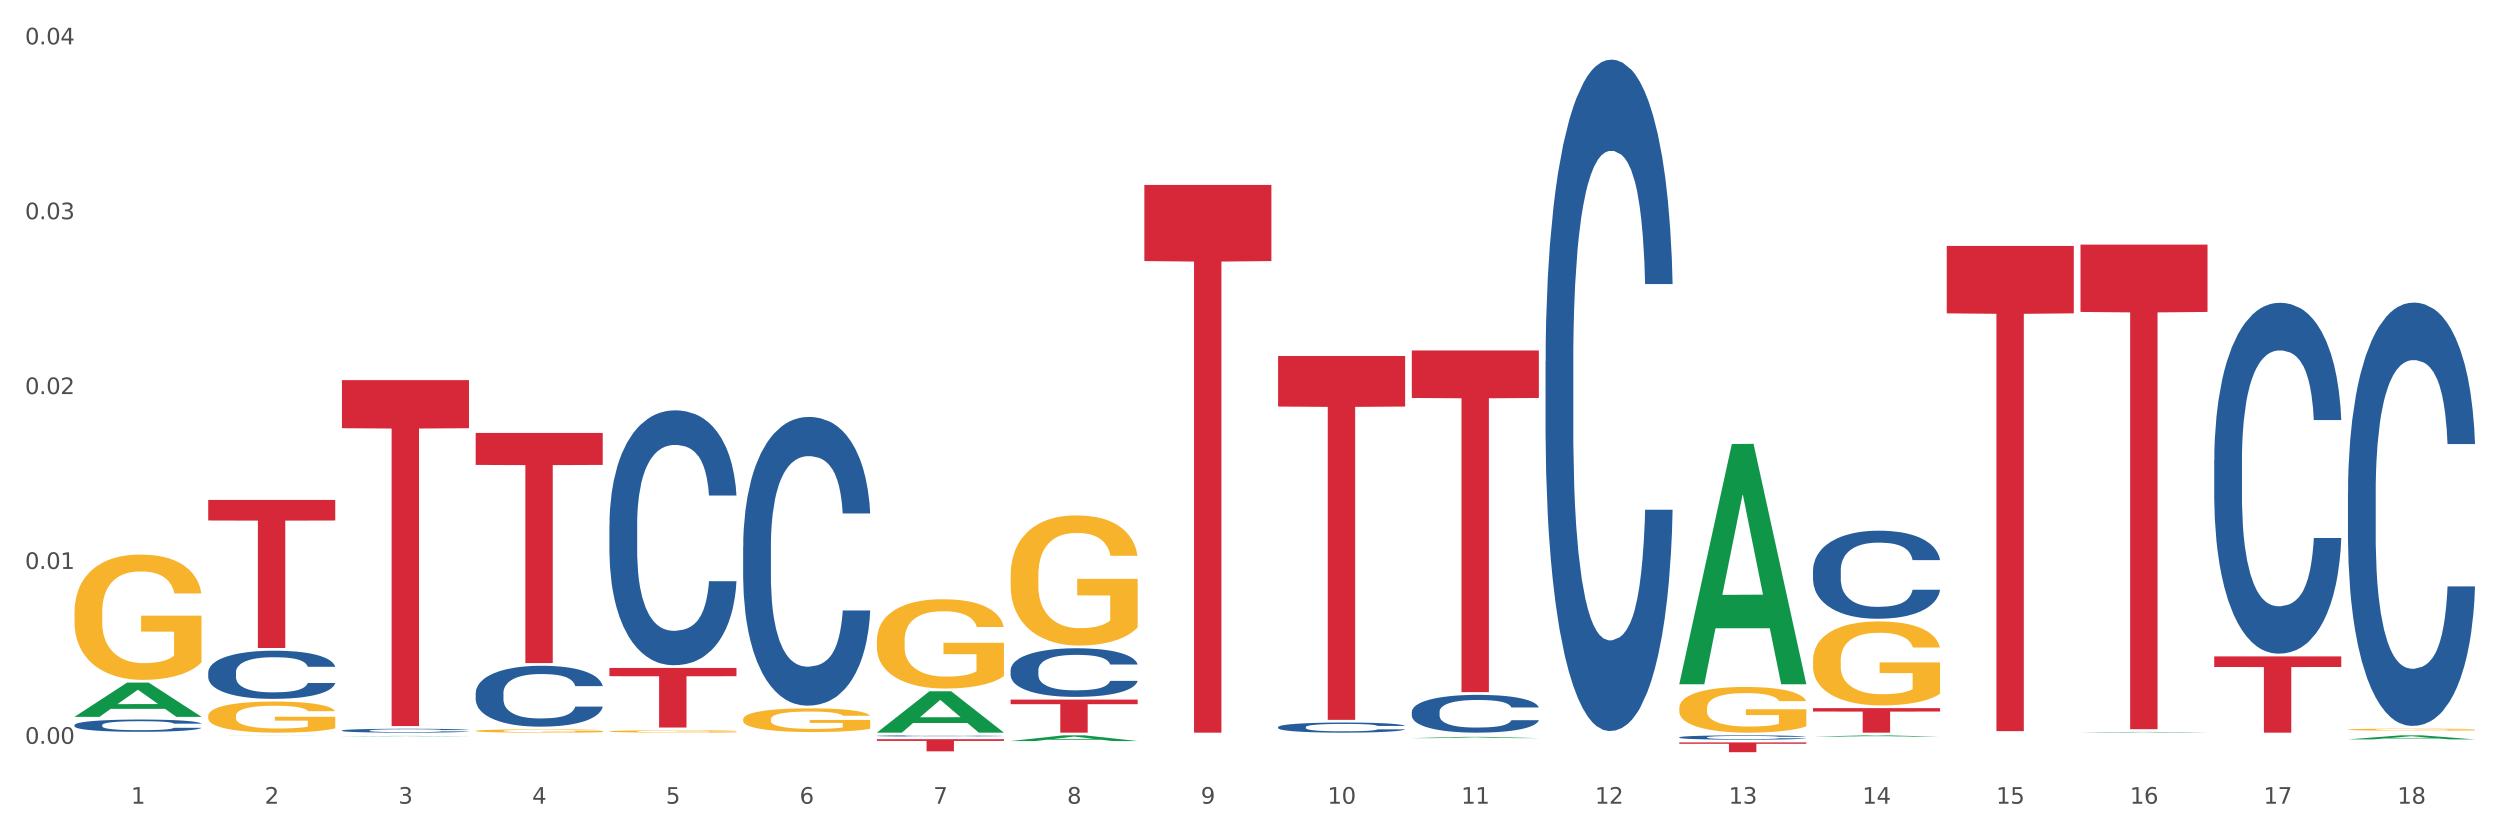 <?xml version="1.0" encoding="utf-8" standalone="no"?>
<!DOCTYPE svg PUBLIC "-//W3C//DTD SVG 1.1//EN"
  "http://www.w3.org/Graphics/SVG/1.1/DTD/svg11.dtd">
<svg xmlns:xlink="http://www.w3.org/1999/xlink" width="1080pt" height="360pt" viewBox="0 0 1080 360" xmlns="http://www.w3.org/2000/svg" version="1.1">
 <rect x="0" y="0" width="1080" height="360" fill="#333333" stroke="none"/>
 <defs>
  <style type="text/css">*{stroke-linejoin: round; stroke-linecap: butt}</style>
 </defs>
 <g id="figure_1">
  <g id="patch_1">
   <path d="M 0 360 
L 1080 360 
L 1080 0 
L 0 0 
z
" style="fill: #ffffff; stroke: #ffffff; stroke-linejoin: miter"/>
  </g>
  <g id="axes_1">
   <g id="matplotlib.axis_1">
    <g id="xtick_1">
     <g id="text_1">
      <!-- 1 -->
      <g style="fill: #4d4d4d" transform="translate(56.563 347.204) scale(0.096 -0.096)">
       <defs>
        <path id="DejaVuSans-31" d="M 794 531 
L 1825 531 
L 1825 4091 
L 703 3866 
L 703 4441 
L 1819 4666 
L 2450 4666 
L 2450 531 
L 3481 531 
L 3481 0 
L 794 0 
L 794 531 
z
" transform="scale(0.016)"/>
       </defs>
       <use xlink:href="#DejaVuSans-31"/>
      </g>
     </g>
    </g>
    <g id="xtick_2">
     <g id="text_2">
      <!-- 2 -->
      <g style="fill: #4d4d4d" transform="translate(114.336 347.204) scale(0.096 -0.096)">
       <defs>
        <path id="DejaVuSans-32" d="M 1228 531 
L 3431 531 
L 3431 0 
L 469 0 
L 469 531 
Q 828 903 1448 1529 
Q 2069 2156 2228 2338 
Q 2531 2678 2651 2914 
Q 2772 3150 2772 3378 
Q 2772 3750 2511 3984 
Q 2250 4219 1831 4219 
Q 1534 4219 1204 4116 
Q 875 4013 500 3803 
L 500 4441 
Q 881 4594 1212 4672 
Q 1544 4750 1819 4750 
Q 2544 4750 2975 4387 
Q 3406 4025 3406 3419 
Q 3406 3131 3298 2873 
Q 3191 2616 2906 2266 
Q 2828 2175 2409 1742 
Q 1991 1309 1228 531 
z
" transform="scale(0.016)"/>
       </defs>
       <use xlink:href="#DejaVuSans-32"/>
      </g>
     </g>
    </g>
    <g id="xtick_3">
     <g id="text_3">
      <!-- 3 -->
      <g style="fill: #4d4d4d" transform="translate(172.109 347.204) scale(0.096 -0.096)">
       <defs>
        <path id="DejaVuSans-33" d="M 2597 2516 
Q 3050 2419 3304 2112 
Q 3559 1806 3559 1356 
Q 3559 666 3084 287 
Q 2609 -91 1734 -91 
Q 1441 -91 1130 -33 
Q 819 25 488 141 
L 488 750 
Q 750 597 1062 519 
Q 1375 441 1716 441 
Q 2309 441 2620 675 
Q 2931 909 2931 1356 
Q 2931 1769 2642 2001 
Q 2353 2234 1838 2234 
L 1294 2234 
L 1294 2753 
L 1863 2753 
Q 2328 2753 2575 2939 
Q 2822 3125 2822 3475 
Q 2822 3834 2567 4026 
Q 2313 4219 1838 4219 
Q 1578 4219 1281 4162 
Q 984 4106 628 3988 
L 628 4550 
Q 988 4650 1302 4700 
Q 1616 4750 1894 4750 
Q 2613 4750 3031 4423 
Q 3450 4097 3450 3541 
Q 3450 3153 3228 2886 
Q 3006 2619 2597 2516 
z
" transform="scale(0.016)"/>
       </defs>
       <use xlink:href="#DejaVuSans-33"/>
      </g>
     </g>
    </g>
    <g id="xtick_4">
     <g id="text_4">
      <!-- 4 -->
      <g style="fill: #4d4d4d" transform="translate(229.882 347.204) scale(0.096 -0.096)">
       <defs>
        <path id="DejaVuSans-34" d="M 2419 4116 
L 825 1625 
L 2419 1625 
L 2419 4116 
z
M 2253 4666 
L 3047 4666 
L 3047 1625 
L 3713 1625 
L 3713 1100 
L 3047 1100 
L 3047 0 
L 2419 0 
L 2419 1100 
L 313 1100 
L 313 1709 
L 2253 4666 
z
" transform="scale(0.016)"/>
       </defs>
       <use xlink:href="#DejaVuSans-34"/>
      </g>
     </g>
    </g>
    <g id="xtick_5">
     <g id="text_5">
      <!-- 5 -->
      <g style="fill: #4d4d4d" transform="translate(287.655 347.204) scale(0.096 -0.096)">
       <defs>
        <path id="DejaVuSans-35" d="M 691 4666 
L 3169 4666 
L 3169 4134 
L 1269 4134 
L 1269 2991 
Q 1406 3038 1543 3061 
Q 1681 3084 1819 3084 
Q 2600 3084 3056 2656 
Q 3513 2228 3513 1497 
Q 3513 744 3044 326 
Q 2575 -91 1722 -91 
Q 1428 -91 1123 -41 
Q 819 9 494 109 
L 494 744 
Q 775 591 1075 516 
Q 1375 441 1709 441 
Q 2250 441 2565 725 
Q 2881 1009 2881 1497 
Q 2881 1984 2565 2268 
Q 2250 2553 1709 2553 
Q 1456 2553 1204 2497 
Q 953 2441 691 2322 
L 691 4666 
z
" transform="scale(0.016)"/>
       </defs>
       <use xlink:href="#DejaVuSans-35"/>
      </g>
     </g>
    </g>
    <g id="xtick_6">
     <g id="text_6">
      <!-- 6 -->
      <g style="fill: #4d4d4d" transform="translate(345.428 347.204) scale(0.096 -0.096)">
       <defs>
        <path id="DejaVuSans-36" d="M 2113 2584 
Q 1688 2584 1439 2293 
Q 1191 2003 1191 1497 
Q 1191 994 1439 701 
Q 1688 409 2113 409 
Q 2538 409 2786 701 
Q 3034 994 3034 1497 
Q 3034 2003 2786 2293 
Q 2538 2584 2113 2584 
z
M 3366 4563 
L 3366 3988 
Q 3128 4100 2886 4159 
Q 2644 4219 2406 4219 
Q 1781 4219 1451 3797 
Q 1122 3375 1075 2522 
Q 1259 2794 1537 2939 
Q 1816 3084 2150 3084 
Q 2853 3084 3261 2657 
Q 3669 2231 3669 1497 
Q 3669 778 3244 343 
Q 2819 -91 2113 -91 
Q 1303 -91 875 529 
Q 447 1150 447 2328 
Q 447 3434 972 4092 
Q 1497 4750 2381 4750 
Q 2619 4750 2861 4703 
Q 3103 4656 3366 4563 
z
" transform="scale(0.016)"/>
       </defs>
       <use xlink:href="#DejaVuSans-36"/>
      </g>
     </g>
    </g>
    <g id="xtick_7">
     <g id="text_7">
      <!-- 7 -->
      <g style="fill: #4d4d4d" transform="translate(403.201 347.204) scale(0.096 -0.096)">
       <defs>
        <path id="DejaVuSans-37" d="M 525 4666 
L 3525 4666 
L 3525 4397 
L 1831 0 
L 1172 0 
L 2766 4134 
L 525 4134 
L 525 4666 
z
" transform="scale(0.016)"/>
       </defs>
       <use xlink:href="#DejaVuSans-37"/>
      </g>
     </g>
    </g>
    <g id="xtick_8">
     <g id="text_8">
      <!-- 8 -->
      <g style="fill: #4d4d4d" transform="translate(460.974 347.204) scale(0.096 -0.096)">
       <defs>
        <path id="DejaVuSans-38" d="M 2034 2216 
Q 1584 2216 1326 1975 
Q 1069 1734 1069 1313 
Q 1069 891 1326 650 
Q 1584 409 2034 409 
Q 2484 409 2743 651 
Q 3003 894 3003 1313 
Q 3003 1734 2745 1975 
Q 2488 2216 2034 2216 
z
M 1403 2484 
Q 997 2584 770 2862 
Q 544 3141 544 3541 
Q 544 4100 942 4425 
Q 1341 4750 2034 4750 
Q 2731 4750 3128 4425 
Q 3525 4100 3525 3541 
Q 3525 3141 3298 2862 
Q 3072 2584 2669 2484 
Q 3125 2378 3379 2068 
Q 3634 1759 3634 1313 
Q 3634 634 3220 271 
Q 2806 -91 2034 -91 
Q 1263 -91 848 271 
Q 434 634 434 1313 
Q 434 1759 690 2068 
Q 947 2378 1403 2484 
z
M 1172 3481 
Q 1172 3119 1398 2916 
Q 1625 2713 2034 2713 
Q 2441 2713 2670 2916 
Q 2900 3119 2900 3481 
Q 2900 3844 2670 4047 
Q 2441 4250 2034 4250 
Q 1625 4250 1398 4047 
Q 1172 3844 1172 3481 
z
" transform="scale(0.016)"/>
       </defs>
       <use xlink:href="#DejaVuSans-38"/>
      </g>
     </g>
    </g>
    <g id="xtick_9">
     <g id="text_9">
      <!-- 9 -->
      <g style="fill: #4d4d4d" transform="translate(518.747 347.204) scale(0.096 -0.096)">
       <defs>
        <path id="DejaVuSans-39" d="M 703 97 
L 703 672 
Q 941 559 1184 500 
Q 1428 441 1663 441 
Q 2288 441 2617 861 
Q 2947 1281 2994 2138 
Q 2813 1869 2534 1725 
Q 2256 1581 1919 1581 
Q 1219 1581 811 2004 
Q 403 2428 403 3163 
Q 403 3881 828 4315 
Q 1253 4750 1959 4750 
Q 2769 4750 3195 4129 
Q 3622 3509 3622 2328 
Q 3622 1225 3098 567 
Q 2575 -91 1691 -91 
Q 1453 -91 1209 -44 
Q 966 3 703 97 
z
M 1959 2075 
Q 2384 2075 2632 2365 
Q 2881 2656 2881 3163 
Q 2881 3666 2632 3958 
Q 2384 4250 1959 4250 
Q 1534 4250 1286 3958 
Q 1038 3666 1038 3163 
Q 1038 2656 1286 2365 
Q 1534 2075 1959 2075 
z
" transform="scale(0.016)"/>
       </defs>
       <use xlink:href="#DejaVuSans-39"/>
      </g>
     </g>
    </g>
    <g id="xtick_10">
     <g id="text_10">
      <!-- 10 -->
      <g style="fill: #4d4d4d" transform="translate(573.466 347.204) scale(0.096 -0.096)">
       <defs>
        <path id="DejaVuSans-30" d="M 2034 4250 
Q 1547 4250 1301 3770 
Q 1056 3291 1056 2328 
Q 1056 1369 1301 889 
Q 1547 409 2034 409 
Q 2525 409 2770 889 
Q 3016 1369 3016 2328 
Q 3016 3291 2770 3770 
Q 2525 4250 2034 4250 
z
M 2034 4750 
Q 2819 4750 3233 4129 
Q 3647 3509 3647 2328 
Q 3647 1150 3233 529 
Q 2819 -91 2034 -91 
Q 1250 -91 836 529 
Q 422 1150 422 2328 
Q 422 3509 836 4129 
Q 1250 4750 2034 4750 
z
" transform="scale(0.016)"/>
       </defs>
       <use xlink:href="#DejaVuSans-31"/>
       <use xlink:href="#DejaVuSans-30" transform="translate(63.623 0)"/>
      </g>
     </g>
    </g>
    <g id="xtick_11">
     <g id="text_11">
      <!-- 11 -->
      <g style="fill: #4d4d4d" transform="translate(631.239 347.204) scale(0.096 -0.096)">
       <use xlink:href="#DejaVuSans-31"/>
       <use xlink:href="#DejaVuSans-31" transform="translate(63.623 0)"/>
      </g>
     </g>
    </g>
    <g id="xtick_12">
     <g id="text_12">
      <!-- 12 -->
      <g style="fill: #4d4d4d" transform="translate(689.012 347.204) scale(0.096 -0.096)">
       <use xlink:href="#DejaVuSans-31"/>
       <use xlink:href="#DejaVuSans-32" transform="translate(63.623 0)"/>
      </g>
     </g>
    </g>
    <g id="xtick_13">
     <g id="text_13">
      <!-- 13 -->
      <g style="fill: #4d4d4d" transform="translate(746.785 347.204) scale(0.096 -0.096)">
       <use xlink:href="#DejaVuSans-31"/>
       <use xlink:href="#DejaVuSans-33" transform="translate(63.623 0)"/>
      </g>
     </g>
    </g>
    <g id="xtick_14">
     <g id="text_14">
      <!-- 14 -->
      <g style="fill: #4d4d4d" transform="translate(804.558 347.204) scale(0.096 -0.096)">
       <use xlink:href="#DejaVuSans-31"/>
       <use xlink:href="#DejaVuSans-34" transform="translate(63.623 0)"/>
      </g>
     </g>
    </g>
    <g id="xtick_15">
     <g id="text_15">
      <!-- 15 -->
      <g style="fill: #4d4d4d" transform="translate(862.331 347.204) scale(0.096 -0.096)">
       <use xlink:href="#DejaVuSans-31"/>
       <use xlink:href="#DejaVuSans-35" transform="translate(63.623 0)"/>
      </g>
     </g>
    </g>
    <g id="xtick_16">
     <g id="text_16">
      <!-- 16 -->
      <g style="fill: #4d4d4d" transform="translate(920.104 347.204) scale(0.096 -0.096)">
       <use xlink:href="#DejaVuSans-31"/>
       <use xlink:href="#DejaVuSans-36" transform="translate(63.623 0)"/>
      </g>
     </g>
    </g>
    <g id="xtick_17">
     <g id="text_17">
      <!-- 17 -->
      <g style="fill: #4d4d4d" transform="translate(977.877 347.204) scale(0.096 -0.096)">
       <use xlink:href="#DejaVuSans-31"/>
       <use xlink:href="#DejaVuSans-37" transform="translate(63.623 0)"/>
      </g>
     </g>
    </g>
    <g id="xtick_18">
     <g id="text_18">
      <!-- 18 -->
      <g style="fill: #4d4d4d" transform="translate(1035.65 347.204) scale(0.096 -0.096)">
       <use xlink:href="#DejaVuSans-31"/>
       <use xlink:href="#DejaVuSans-38" transform="translate(63.623 0)"/>
      </g>
     </g>
    </g>
    <g id="xtick_19"/>
    <g id="xtick_20"/>
    <g id="xtick_21"/>
    <g id="xtick_22"/>
    <g id="xtick_23"/>
    <g id="xtick_24"/>
    <g id="xtick_25"/>
    <g id="xtick_26"/>
    <g id="xtick_27"/>
    <g id="xtick_28"/>
    <g id="xtick_29"/>
    <g id="xtick_30"/>
    <g id="xtick_31"/>
    <g id="xtick_32"/>
    <g id="xtick_33"/>
    <g id="xtick_34"/>
    <g id="xtick_35"/>
   </g>
   <g id="matplotlib.axis_2">
    <g id="ytick_1">
     <g id="text_19">
      <!-- 0.00 -->
      <g style="fill: #4d4d4d" transform="translate(10.8 321.322) scale(0.096 -0.096)">
       <defs>
        <path id="DejaVuSans-2e" d="M 684 794 
L 1344 794 
L 1344 0 
L 684 0 
L 684 794 
z
" transform="scale(0.016)"/>
       </defs>
       <use xlink:href="#DejaVuSans-30"/>
       <use xlink:href="#DejaVuSans-2e" transform="translate(63.623 0)"/>
       <use xlink:href="#DejaVuSans-30" transform="translate(95.41 0)"/>
       <use xlink:href="#DejaVuSans-30" transform="translate(159.033 0)"/>
      </g>
     </g>
    </g>
    <g id="ytick_2">
     <g id="text_20">
      <!-- 0.01 -->
      <g style="fill: #4d4d4d" transform="translate(10.8 245.785) scale(0.096 -0.096)">
       <use xlink:href="#DejaVuSans-30"/>
       <use xlink:href="#DejaVuSans-2e" transform="translate(63.623 0)"/>
       <use xlink:href="#DejaVuSans-30" transform="translate(95.41 0)"/>
       <use xlink:href="#DejaVuSans-31" transform="translate(159.033 0)"/>
      </g>
     </g>
    </g>
    <g id="ytick_3">
     <g id="text_21">
      <!-- 0.02 -->
      <g style="fill: #4d4d4d" transform="translate(10.8 170.248) scale(0.096 -0.096)">
       <use xlink:href="#DejaVuSans-30"/>
       <use xlink:href="#DejaVuSans-2e" transform="translate(63.623 0)"/>
       <use xlink:href="#DejaVuSans-30" transform="translate(95.41 0)"/>
       <use xlink:href="#DejaVuSans-32" transform="translate(159.033 0)"/>
      </g>
     </g>
    </g>
    <g id="ytick_4">
     <g id="text_22">
      <!-- 0.03 -->
      <g style="fill: #4d4d4d" transform="translate(10.8 94.712) scale(0.096 -0.096)">
       <use xlink:href="#DejaVuSans-30"/>
       <use xlink:href="#DejaVuSans-2e" transform="translate(63.623 0)"/>
       <use xlink:href="#DejaVuSans-30" transform="translate(95.41 0)"/>
       <use xlink:href="#DejaVuSans-33" transform="translate(159.033 0)"/>
      </g>
     </g>
    </g>
    <g id="ytick_5">
     <g id="text_23">
      <!-- 0.04 -->
      <g style="fill: #4d4d4d" transform="translate(10.8 19.175) scale(0.096 -0.096)">
       <use xlink:href="#DejaVuSans-30"/>
       <use xlink:href="#DejaVuSans-2e" transform="translate(63.623 0)"/>
       <use xlink:href="#DejaVuSans-30" transform="translate(95.41 0)"/>
       <use xlink:href="#DejaVuSans-34" transform="translate(159.033 0)"/>
      </g>
     </g>
    </g>
    <g id="ytick_6"/>
    <g id="ytick_7"/>
    <g id="ytick_8"/>
    <g id="ytick_9"/>
   </g>
   <g id="PolyCollection_1">
    <path d="M 32.175 309.648 
L 32.232 309.634 
L 54.864 294.896 
L 64.257 294.882 
L 87.059 309.676 
L 76.196 309.676 
L 71.273 306.231 
L 47.905 306.231 
L 47.735 306.286 
L 42.982 309.676 
L 32.175 309.676 
L 32.175 309.648 
L 50.847 304.175 
L 68.331 304.161 
L 59.674 298.035 
L 59.561 298.007 
L 59.447 298.049 
L 50.79 304.161 
L 50.847 304.175 
L 32.175 309.648 
z
" clip-path="url(#p3b4101176e)" style="fill: #109648"/>
    <path d="M 205.494 187.024 
L 260.378 187.024 
L 260.378 200.84 
L 238.789 200.933 
L 238.789 286.446 
L 226.953 286.446 
L 226.953 200.933 
L 205.494 200.84 
L 205.494 187.117 
L 205.494 187.024 
z
" clip-path="url(#p3b4101176e)" style="fill: #d62839"/>
    <path d="M 783.224 285.234 
L 783.289 285.201 
L 783.289 284.008 
L 783.418 282.981 
L 784.066 280.495 
L 785.038 278.441 
L 785.751 277.347 
L 786.464 276.453 
L 787.306 275.558 
L 788.343 274.63 
L 790.222 273.271 
L 791.388 272.575 
L 792.814 271.846 
L 795.406 270.786 
L 797.285 270.19 
L 799.229 269.692 
L 802.404 269.096 
L 804.478 268.831 
L 806.681 268.632 
L 809.338 268.5 
L 811.346 268.466 
L 815.753 268.566 
L 819.511 268.864 
L 821.325 269.096 
L 823.658 269.494 
L 824.889 269.759 
L 826.898 270.289 
L 828.971 270.985 
L 830.397 271.581 
L 832.535 272.708 
L 834.155 273.835 
L 835.646 275.226 
L 836.423 276.187 
L 837.007 277.082 
L 837.525 278.109 
L 838.043 279.733 
L 826.38 279.733 
L 825.926 278.573 
L 825.213 277.48 
L 824.176 276.419 
L 823.269 275.757 
L 821.714 274.928 
L 820.288 274.398 
L 818.798 274 
L 816.984 273.669 
L 815.558 273.503 
L 813.549 273.371 
L 809.597 273.404 
L 806.94 273.669 
L 805.126 274 
L 803.959 274.299 
L 802.922 274.63 
L 801.756 275.094 
L 800.395 275.79 
L 799.423 276.419 
L 798.451 277.215 
L 797.674 278.01 
L 796.961 278.938 
L 796.378 279.932 
L 795.924 280.959 
L 795.535 282.219 
L 795.211 284.306 
L 795.211 288.846 
L 795.341 289.873 
L 795.665 291.232 
L 796.054 292.259 
L 796.702 293.485 
L 797.285 294.314 
L 798.387 295.507 
L 799.618 296.501 
L 800.59 297.131 
L 801.562 297.661 
L 803.246 298.39 
L 805.126 298.986 
L 806.746 299.351 
L 808.949 299.682 
L 810.439 299.815 
L 811.735 299.881 
L 814.91 299.881 
L 817.178 299.782 
L 819.705 299.55 
L 821.649 299.251 
L 823.269 298.887 
L 825.084 298.29 
L 826.25 297.727 
L 826.25 290.801 
L 811.994 290.768 
L 811.994 286.162 
L 838.108 286.162 
L 838.108 299.682 
L 837.007 300.378 
L 835.775 301.008 
L 834.479 301.571 
L 832.535 302.267 
L 830.203 302.93 
L 828.129 303.394 
L 825.926 303.791 
L 823.334 304.156 
L 819.964 304.487 
L 817.891 304.62 
L 815.299 304.719 
L 812.253 304.752 
L 809.597 304.686 
L 807.005 304.52 
L 804.283 304.222 
L 801.627 303.791 
L 799.618 303.36 
L 797.609 302.83 
L 795.471 302.134 
L 793.786 301.472 
L 792.49 300.875 
L 791.064 300.113 
L 789.509 299.119 
L 788.343 298.224 
L 787.306 297.296 
L 786.204 296.103 
L 785.427 295.076 
L 784.649 293.784 
L 784.196 292.823 
L 783.677 291.331 
L 783.289 289.244 
L 783.224 285.234 
z
" clip-path="url(#p3b4101176e)" style="fill: #f7b32b"/>
    <path d="M 1014.316 315.177 
L 1014.38 315.176 
L 1014.38 315.148 
L 1014.51 315.123 
L 1015.158 315.064 
L 1016.13 315.015 
L 1016.843 314.989 
L 1017.556 314.967 
L 1018.398 314.946 
L 1019.435 314.924 
L 1021.314 314.891 
L 1022.48 314.875 
L 1023.906 314.857 
L 1026.498 314.832 
L 1028.377 314.818 
L 1030.321 314.806 
L 1033.496 314.792 
L 1035.57 314.785 
L 1037.773 314.781 
L 1040.429 314.778 
L 1042.438 314.777 
L 1046.845 314.779 
L 1050.603 314.786 
L 1052.417 314.792 
L 1054.75 314.801 
L 1055.981 314.808 
L 1057.99 314.82 
L 1060.063 314.837 
L 1061.489 314.851 
L 1063.627 314.878 
L 1065.247 314.905 
L 1066.738 314.938 
L 1067.515 314.961 
L 1068.098 314.982 
L 1068.617 315.007 
L 1069.135 315.046 
L 1057.471 315.046 
L 1057.018 315.018 
L 1056.305 314.992 
L 1055.268 314.967 
L 1054.361 314.951 
L 1052.806 314.931 
L 1051.38 314.918 
L 1049.89 314.909 
L 1048.076 314.901 
L 1046.65 314.897 
L 1044.641 314.894 
L 1040.689 314.895 
L 1038.032 314.901 
L 1036.218 314.909 
L 1035.051 314.916 
L 1034.014 314.924 
L 1032.848 314.935 
L 1031.487 314.952 
L 1030.515 314.967 
L 1029.543 314.986 
L 1028.766 315.005 
L 1028.053 315.027 
L 1027.47 315.05 
L 1027.016 315.075 
L 1026.627 315.105 
L 1026.303 315.155 
L 1026.303 315.263 
L 1026.433 315.288 
L 1026.757 315.32 
L 1027.146 315.345 
L 1027.794 315.374 
L 1028.377 315.394 
L 1029.479 315.422 
L 1030.71 315.446 
L 1031.682 315.461 
L 1032.654 315.474 
L 1034.338 315.491 
L 1036.218 315.505 
L 1037.838 315.514 
L 1040.041 315.522 
L 1041.531 315.525 
L 1042.827 315.527 
L 1046.002 315.527 
L 1048.27 315.524 
L 1050.797 315.519 
L 1052.741 315.512 
L 1054.361 315.503 
L 1056.176 315.489 
L 1057.342 315.475 
L 1057.342 315.31 
L 1043.086 315.309 
L 1043.086 315.199 
L 1069.2 315.199 
L 1069.2 315.522 
L 1068.098 315.538 
L 1066.867 315.553 
L 1065.571 315.567 
L 1063.627 315.584 
L 1061.295 315.599 
L 1059.221 315.61 
L 1057.018 315.62 
L 1054.426 315.629 
L 1051.056 315.637 
L 1048.983 315.64 
L 1046.391 315.642 
L 1043.345 315.643 
L 1040.689 315.641 
L 1038.097 315.637 
L 1035.375 315.63 
L 1032.718 315.62 
L 1030.71 315.61 
L 1028.701 315.597 
L 1026.563 315.58 
L 1024.878 315.565 
L 1023.582 315.55 
L 1022.156 315.532 
L 1020.601 315.508 
L 1019.435 315.487 
L 1018.398 315.465 
L 1017.296 315.436 
L 1016.519 315.412 
L 1015.741 315.381 
L 1015.288 315.358 
L 1014.769 315.323 
L 1014.38 315.273 
L 1014.316 315.177 
z
" clip-path="url(#p3b4101176e)" style="fill: #f7b32b"/>
    <path d="M 667.678 156.089 
L 667.743 155.824 
L 667.743 148.407 
L 667.937 138.341 
L 668.651 119.798 
L 669.559 105.758 
L 671.116 89.335 
L 671.96 82.447 
L 673.062 74.765 
L 675.333 62.315 
L 677.928 51.719 
L 679.745 45.892 
L 681.107 42.183 
L 684.156 35.561 
L 685.908 32.647 
L 687.724 30.263 
L 689.281 28.673 
L 691.876 26.819 
L 693.952 26.024 
L 696.353 25.759 
L 698.364 26.024 
L 701.024 27.084 
L 704.916 30.263 
L 706.408 32.117 
L 708.419 35.296 
L 710.495 39.534 
L 712.182 43.772 
L 714.128 49.865 
L 716.139 57.812 
L 718.086 67.878 
L 719.448 77.15 
L 720.551 86.951 
L 721.524 98.871 
L 722.238 111.851 
L 722.562 122.712 
L 710.69 122.712 
L 710.366 112.911 
L 709.717 102.315 
L 709.068 95.163 
L 708.354 89.335 
L 707.252 82.712 
L 706.278 78.474 
L 704.657 73.441 
L 703.164 70.262 
L 701.932 68.408 
L 700.44 66.819 
L 697.261 65.229 
L 694.99 65.229 
L 693.563 65.759 
L 691.811 67.083 
L 690.319 68.938 
L 688.568 72.116 
L 687.205 75.56 
L 685.843 80.063 
L 685.064 83.242 
L 683.897 89.07 
L 683.118 93.838 
L 682.08 102.05 
L 681.496 107.878 
L 680.458 122.977 
L 680.004 134.102 
L 679.809 141.784 
L 679.68 150.261 
L 679.68 191.585 
L 680.069 210.128 
L 680.393 218.075 
L 680.912 227.081 
L 681.885 238.737 
L 683.313 250.127 
L 684.805 258.339 
L 686.037 263.372 
L 687.205 267.081 
L 688.373 269.995 
L 689.8 272.644 
L 690.968 274.233 
L 692.72 275.822 
L 694.796 276.617 
L 696.417 276.617 
L 699.726 275.293 
L 701.218 273.968 
L 702.645 272.114 
L 704.202 269.2 
L 705.435 266.021 
L 706.149 263.637 
L 707.316 258.604 
L 708.225 253.306 
L 709.003 247.213 
L 709.522 241.915 
L 710.106 233.969 
L 710.56 224.962 
L 710.69 220.194 
L 722.562 220.194 
L 722.303 229.73 
L 721.848 239.002 
L 720.94 251.452 
L 720.227 258.604 
L 719.124 267.346 
L 717.956 274.763 
L 716.334 282.975 
L 714.842 289.067 
L 713.285 294.365 
L 711.598 299.133 
L 708.549 305.756 
L 707.446 307.61 
L 705.111 310.789 
L 703.294 312.643 
L 700.634 314.497 
L 697.91 315.557 
L 695.055 315.822 
L 692.525 315.292 
L 689.735 313.703 
L 687.984 312.113 
L 686.037 309.729 
L 683.767 306.021 
L 681.626 301.517 
L 679.615 296.219 
L 677.733 290.127 
L 675.982 283.239 
L 673.711 271.849 
L 672.024 260.723 
L 670.792 250.392 
L 669.948 241.651 
L 669.105 230.525 
L 668.651 222.843 
L 667.937 204.3 
L 667.678 187.082 
L 667.678 156.089 
z
" clip-path="url(#p3b4101176e)" style="fill: #255c99"/>
    <path d="M 725.451 318.52 
L 725.516 318.518 
L 725.516 318.47 
L 725.71 318.405 
L 726.424 318.284 
L 727.332 318.193 
L 728.889 318.087 
L 729.733 318.042 
L 730.835 317.992 
L 733.106 317.911 
L 735.701 317.843 
L 737.518 317.805 
L 738.88 317.781 
L 741.929 317.738 
L 743.681 317.719 
L 745.497 317.704 
L 747.054 317.693 
L 749.649 317.681 
L 751.725 317.676 
L 754.126 317.674 
L 756.137 317.676 
L 758.797 317.683 
L 762.689 317.704 
L 764.181 317.716 
L 766.192 317.736 
L 768.268 317.764 
L 769.955 317.791 
L 771.901 317.831 
L 773.912 317.882 
L 775.859 317.947 
L 777.221 318.008 
L 778.324 318.071 
L 779.297 318.149 
L 780.011 318.233 
L 780.335 318.303 
L 768.463 318.303 
L 768.139 318.24 
L 767.49 318.171 
L 766.841 318.124 
L 766.127 318.087 
L 765.025 318.044 
L 764.051 318.016 
L 762.43 317.984 
L 760.937 317.963 
L 759.705 317.951 
L 758.213 317.941 
L 755.034 317.93 
L 752.763 317.93 
L 751.336 317.934 
L 749.584 317.942 
L 748.092 317.954 
L 746.341 317.975 
L 744.978 317.997 
L 743.616 318.027 
L 742.837 318.047 
L 741.67 318.085 
L 740.891 318.116 
L 739.853 318.169 
L 739.269 318.207 
L 738.231 318.305 
L 737.777 318.377 
L 737.582 318.427 
L 737.453 318.482 
L 737.453 318.75 
L 737.842 318.87 
L 738.166 318.922 
L 738.685 318.98 
L 739.658 319.056 
L 741.086 319.13 
L 742.578 319.183 
L 743.81 319.216 
L 744.978 319.24 
L 746.146 319.259 
L 747.573 319.276 
L 748.741 319.286 
L 750.493 319.296 
L 752.569 319.301 
L 754.19 319.301 
L 757.499 319.293 
L 758.991 319.284 
L 760.418 319.272 
L 761.975 319.253 
L 763.208 319.233 
L 763.922 319.217 
L 765.089 319.185 
L 765.998 319.15 
L 766.776 319.111 
L 767.295 319.076 
L 767.879 319.025 
L 768.333 318.966 
L 768.463 318.935 
L 780.335 318.935 
L 780.076 318.997 
L 779.621 319.057 
L 778.713 319.138 
L 778 319.185 
L 776.897 319.241 
L 775.729 319.289 
L 774.107 319.343 
L 772.615 319.382 
L 771.058 319.417 
L 769.371 319.448 
L 766.322 319.49 
L 765.219 319.502 
L 762.884 319.523 
L 761.067 319.535 
L 758.407 319.547 
L 755.683 319.554 
L 752.828 319.556 
L 750.298 319.552 
L 747.508 319.542 
L 745.757 319.532 
L 743.81 319.516 
L 741.54 319.492 
L 739.399 319.463 
L 737.388 319.429 
L 735.506 319.389 
L 733.755 319.344 
L 731.484 319.271 
L 729.797 319.198 
L 728.565 319.131 
L 727.721 319.075 
L 726.878 319.002 
L 726.424 318.953 
L 725.71 318.832 
L 725.451 318.721 
L 725.451 318.52 
z
" clip-path="url(#p3b4101176e)" style="fill: #255c99"/>
    <path d="M 783.224 246.349 
L 783.289 246.314 
L 783.289 245.342 
L 783.483 244.021 
L 784.197 241.589 
L 785.105 239.748 
L 786.662 237.594 
L 787.506 236.691 
L 788.608 235.683 
L 790.879 234.05 
L 793.474 232.661 
L 795.291 231.896 
L 796.653 231.41 
L 799.702 230.541 
L 801.454 230.159 
L 803.27 229.846 
L 804.827 229.638 
L 807.422 229.395 
L 809.498 229.291 
L 811.899 229.256 
L 813.91 229.291 
L 816.57 229.43 
L 820.462 229.846 
L 821.954 230.09 
L 823.965 230.507 
L 826.041 231.062 
L 827.728 231.618 
L 829.674 232.417 
L 831.685 233.46 
L 833.632 234.78 
L 834.994 235.996 
L 836.097 237.281 
L 837.07 238.845 
L 837.784 240.547 
L 838.108 241.972 
L 826.236 241.972 
L 825.912 240.686 
L 825.263 239.296 
L 824.614 238.358 
L 823.9 237.594 
L 822.798 236.725 
L 821.824 236.17 
L 820.203 235.509 
L 818.71 235.093 
L 817.478 234.849 
L 815.986 234.641 
L 812.807 234.432 
L 810.536 234.432 
L 809.109 234.502 
L 807.357 234.676 
L 805.865 234.919 
L 804.114 235.336 
L 802.751 235.787 
L 801.389 236.378 
L 800.61 236.795 
L 799.443 237.559 
L 798.664 238.185 
L 797.626 239.262 
L 797.042 240.026 
L 796.004 242.006 
L 795.55 243.465 
L 795.355 244.473 
L 795.226 245.585 
L 795.226 251.005 
L 795.615 253.437 
L 795.939 254.479 
L 796.458 255.66 
L 797.431 257.189 
L 798.859 258.683 
L 800.351 259.76 
L 801.583 260.42 
L 802.751 260.906 
L 803.919 261.288 
L 805.346 261.636 
L 806.514 261.844 
L 808.266 262.053 
L 810.342 262.157 
L 811.963 262.157 
L 815.272 261.983 
L 816.764 261.809 
L 818.191 261.566 
L 819.748 261.184 
L 820.981 260.767 
L 821.695 260.454 
L 822.862 259.794 
L 823.771 259.1 
L 824.549 258.3 
L 825.068 257.606 
L 825.652 256.563 
L 826.106 255.382 
L 826.236 254.757 
L 838.108 254.757 
L 837.849 256.007 
L 837.394 257.223 
L 836.486 258.856 
L 835.773 259.794 
L 834.67 260.941 
L 833.502 261.914 
L 831.88 262.991 
L 830.388 263.79 
L 828.831 264.485 
L 827.144 265.11 
L 824.095 265.979 
L 822.992 266.222 
L 820.657 266.639 
L 818.84 266.882 
L 816.18 267.125 
L 813.456 267.264 
L 810.601 267.299 
L 808.071 267.229 
L 805.281 267.021 
L 803.53 266.812 
L 801.583 266.5 
L 799.313 266.013 
L 797.172 265.423 
L 795.161 264.728 
L 793.279 263.929 
L 791.528 263.025 
L 789.257 261.531 
L 787.57 260.072 
L 786.338 258.717 
L 785.494 257.571 
L 784.651 256.112 
L 784.197 255.104 
L 783.483 252.672 
L 783.224 250.414 
L 783.224 246.349 
z
" clip-path="url(#p3b4101176e)" style="fill: #255c99"/>
    <path d="M 956.543 198.912 
L 956.608 198.774 
L 956.608 194.898 
L 956.802 189.637 
L 957.516 179.946 
L 958.424 172.609 
L 959.981 164.025 
L 960.824 160.426 
L 961.927 156.411 
L 964.198 149.904 
L 966.793 144.367 
L 968.609 141.321 
L 969.972 139.383 
L 973.021 135.922 
L 974.773 134.399 
L 976.589 133.153 
L 978.146 132.322 
L 980.741 131.353 
L 982.817 130.938 
L 985.217 130.8 
L 987.229 130.938 
L 989.888 131.492 
L 993.781 133.153 
L 995.273 134.122 
L 997.284 135.783 
L 999.36 137.999 
L 1001.047 140.214 
L 1002.993 143.398 
L 1005.004 147.551 
L 1006.951 152.812 
L 1008.313 157.657 
L 1009.416 162.779 
L 1010.389 169.009 
L 1011.103 175.793 
L 1011.427 181.469 
L 999.555 181.469 
L 999.231 176.347 
L 998.582 170.809 
L 997.933 167.071 
L 997.219 164.025 
L 996.116 160.564 
L 995.143 158.349 
L 993.521 155.719 
L 992.029 154.058 
L 990.797 153.089 
L 989.305 152.258 
L 986.126 151.427 
L 983.855 151.427 
L 982.428 151.704 
L 980.676 152.396 
L 979.184 153.365 
L 977.432 155.027 
L 976.07 156.826 
L 974.708 159.18 
L 973.929 160.841 
L 972.761 163.887 
L 971.983 166.379 
L 970.945 170.67 
L 970.361 173.716 
L 969.323 181.607 
L 968.869 187.422 
L 968.674 191.437 
L 968.545 195.867 
L 968.545 217.463 
L 968.934 227.154 
L 969.258 231.307 
L 969.777 236.014 
L 970.75 242.106 
L 972.178 248.059 
L 973.67 252.35 
L 974.902 254.981 
L 976.07 256.919 
L 977.238 258.442 
L 978.665 259.826 
L 979.833 260.657 
L 981.584 261.487 
L 983.66 261.903 
L 985.282 261.903 
L 988.591 261.211 
L 990.083 260.518 
L 991.51 259.549 
L 993.067 258.026 
L 994.3 256.365 
L 995.014 255.119 
L 996.181 252.489 
L 997.09 249.72 
L 997.868 246.536 
L 998.387 243.767 
L 998.971 239.614 
L 999.425 234.907 
L 999.555 232.415 
L 1011.427 232.415 
L 1011.168 237.399 
L 1010.713 242.244 
L 1009.805 248.751 
L 1009.092 252.489 
L 1007.989 257.057 
L 1006.821 260.934 
L 1005.199 265.225 
L 1003.707 268.409 
L 1002.15 271.178 
L 1000.463 273.67 
L 997.414 277.131 
L 996.311 278.1 
L 993.976 279.762 
L 992.159 280.731 
L 989.499 281.7 
L 986.774 282.253 
L 983.92 282.392 
L 981.39 282.115 
L 978.6 281.284 
L 976.849 280.454 
L 974.902 279.208 
L 972.632 277.27 
L 970.491 274.916 
L 968.48 272.147 
L 966.598 268.963 
L 964.847 265.364 
L 962.576 259.411 
L 960.889 253.596 
L 959.657 248.197 
L 958.813 243.629 
L 957.97 237.814 
L 957.516 233.799 
L 956.802 224.108 
L 956.543 215.11 
L 956.543 198.912 
z
" clip-path="url(#p3b4101176e)" style="fill: #255c99"/>
    <path d="M 1014.316 212.893 
L 1014.381 212.726 
L 1014.381 208.049 
L 1014.575 201.702 
L 1015.289 190.011 
L 1016.197 181.158 
L 1017.754 170.803 
L 1018.597 166.46 
L 1019.7 161.617 
L 1021.971 153.766 
L 1024.566 147.085 
L 1026.382 143.411 
L 1027.745 141.072 
L 1030.794 136.897 
L 1032.546 135.06 
L 1034.362 133.556 
L 1035.919 132.554 
L 1038.514 131.385 
L 1040.59 130.884 
L 1042.99 130.717 
L 1045.002 130.884 
L 1047.661 131.552 
L 1051.554 133.556 
L 1053.046 134.726 
L 1055.057 136.73 
L 1057.133 139.402 
L 1058.82 142.075 
L 1060.766 145.916 
L 1062.777 150.927 
L 1064.724 157.274 
L 1066.086 163.12 
L 1067.189 169.3 
L 1068.162 176.816 
L 1068.876 185 
L 1069.2 191.848 
L 1057.328 191.848 
L 1057.003 185.668 
L 1056.355 178.987 
L 1055.706 174.477 
L 1054.992 170.803 
L 1053.889 166.627 
L 1052.916 163.955 
L 1051.294 160.781 
L 1049.802 158.777 
L 1048.57 157.608 
L 1047.078 156.606 
L 1043.899 155.604 
L 1041.628 155.604 
L 1040.201 155.938 
L 1038.449 156.773 
L 1036.957 157.942 
L 1035.205 159.946 
L 1033.843 162.118 
L 1032.481 164.957 
L 1031.702 166.961 
L 1030.534 170.636 
L 1029.756 173.642 
L 1028.718 178.82 
L 1028.134 182.495 
L 1027.096 192.015 
L 1026.642 199.03 
L 1026.447 203.874 
L 1026.318 209.219 
L 1026.318 235.274 
L 1026.707 246.966 
L 1027.031 251.977 
L 1027.55 257.656 
L 1028.523 265.005 
L 1029.951 272.187 
L 1031.443 277.365 
L 1032.675 280.538 
L 1033.843 282.877 
L 1035.011 284.714 
L 1036.438 286.384 
L 1037.606 287.386 
L 1039.357 288.388 
L 1041.433 288.889 
L 1043.055 288.889 
L 1046.364 288.054 
L 1047.856 287.219 
L 1049.283 286.05 
L 1050.84 284.213 
L 1052.073 282.208 
L 1052.787 280.705 
L 1053.954 277.532 
L 1054.863 274.191 
L 1055.641 270.35 
L 1056.16 267.009 
L 1056.744 261.998 
L 1057.198 256.32 
L 1057.328 253.313 
L 1069.2 253.313 
L 1068.94 259.326 
L 1068.486 265.172 
L 1067.578 273.022 
L 1066.864 277.532 
L 1065.762 283.044 
L 1064.594 287.72 
L 1062.972 292.898 
L 1061.48 296.74 
L 1059.923 300.08 
L 1058.236 303.087 
L 1055.187 307.262 
L 1054.084 308.431 
L 1051.749 310.436 
L 1049.932 311.605 
L 1047.272 312.774 
L 1044.547 313.442 
L 1041.693 313.609 
L 1039.163 313.275 
L 1036.373 312.273 
L 1034.622 311.271 
L 1032.675 309.768 
L 1030.405 307.429 
L 1028.264 304.59 
L 1026.253 301.249 
L 1024.371 297.408 
L 1022.62 293.065 
L 1020.349 285.883 
L 1018.662 278.868 
L 1017.43 272.354 
L 1016.586 266.842 
L 1015.743 259.827 
L 1015.289 254.983 
L 1014.575 243.292 
L 1014.316 232.435 
L 1014.316 212.893 
z
" clip-path="url(#p3b4101176e)" style="fill: #255c99"/>
    <path d="M 32.175 264.593 
L 32.24 264.544 
L 32.24 262.764 
L 32.369 261.231 
L 33.017 257.523 
L 33.989 254.458 
L 34.702 252.826 
L 35.415 251.491 
L 36.257 250.156 
L 37.294 248.772 
L 39.173 246.745 
L 40.34 245.706 
L 41.765 244.619 
L 44.357 243.037 
L 46.236 242.147 
L 48.18 241.405 
L 51.355 240.515 
L 53.429 240.12 
L 55.632 239.823 
L 58.289 239.625 
L 60.298 239.576 
L 64.704 239.724 
L 68.462 240.169 
L 70.277 240.515 
L 72.609 241.108 
L 73.84 241.504 
L 75.849 242.295 
L 77.923 243.333 
L 79.348 244.223 
L 81.487 245.904 
L 83.107 247.585 
L 84.597 249.662 
L 85.375 251.096 
L 85.958 252.431 
L 86.476 253.963 
L 86.995 256.386 
L 75.331 256.386 
L 74.877 254.655 
L 74.164 253.024 
L 73.128 251.442 
L 72.22 250.453 
L 70.665 249.217 
L 69.24 248.426 
L 67.749 247.832 
L 65.935 247.338 
L 64.509 247.091 
L 62.501 246.893 
L 58.548 246.943 
L 55.891 247.338 
L 54.077 247.832 
L 52.911 248.277 
L 51.874 248.772 
L 50.707 249.464 
L 49.347 250.502 
L 48.375 251.442 
L 47.403 252.628 
L 46.625 253.815 
L 45.912 255.199 
L 45.329 256.682 
L 44.876 258.215 
L 44.487 260.094 
L 44.163 263.209 
L 44.163 269.982 
L 44.292 271.515 
L 44.616 273.542 
L 45.005 275.075 
L 45.653 276.904 
L 46.236 278.14 
L 47.338 279.92 
L 48.569 281.403 
L 49.541 282.343 
L 50.513 283.134 
L 52.198 284.221 
L 54.077 285.111 
L 55.697 285.655 
L 57.9 286.15 
L 59.39 286.347 
L 60.686 286.446 
L 63.861 286.446 
L 66.129 286.298 
L 68.657 285.952 
L 70.601 285.507 
L 72.22 284.963 
L 74.035 284.073 
L 75.201 283.233 
L 75.201 272.899 
L 60.946 272.85 
L 60.946 265.977 
L 87.059 265.977 
L 87.059 286.15 
L 85.958 287.188 
L 84.727 288.127 
L 83.431 288.968 
L 81.487 290.006 
L 79.154 290.995 
L 77.08 291.687 
L 74.877 292.28 
L 72.285 292.824 
L 68.916 293.319 
L 66.842 293.516 
L 64.25 293.665 
L 61.205 293.714 
L 58.548 293.615 
L 55.956 293.368 
L 53.235 292.923 
L 50.578 292.28 
L 48.569 291.638 
L 46.56 290.847 
L 44.422 289.808 
L 42.737 288.819 
L 41.441 287.929 
L 40.016 286.792 
L 38.46 285.309 
L 37.294 283.974 
L 36.257 282.59 
L 35.156 280.81 
L 34.378 279.277 
L 33.601 277.349 
L 33.147 275.915 
L 32.629 273.69 
L 32.24 270.576 
L 32.175 264.593 
z
" clip-path="url(#p3b4101176e)" style="fill: #f7b32b"/>
    <path d="M 956.543 283.56 
L 1011.427 283.56 
L 1011.427 288.138 
L 989.837 288.169 
L 989.837 316.507 
L 978.002 316.507 
L 978.002 288.169 
L 956.543 288.138 
L 956.543 283.591 
L 956.543 283.56 
z
" clip-path="url(#p3b4101176e)" style="fill: #d62839"/>
    <path d="M 898.77 105.663 
L 953.654 105.663 
L 953.654 134.758 
L 932.064 134.955 
L 932.064 315.028 
L 920.229 315.028 
L 920.229 134.955 
L 898.77 134.758 
L 898.77 105.86 
L 898.77 105.663 
z
" clip-path="url(#p3b4101176e)" style="fill: #d62839"/>
    <path d="M 840.997 106.244 
L 895.881 106.244 
L 895.881 135.371 
L 874.291 135.568 
L 874.291 315.842 
L 862.456 315.842 
L 862.456 135.568 
L 840.997 135.371 
L 840.997 106.441 
L 840.997 106.244 
z
" clip-path="url(#p3b4101176e)" style="fill: #d62839"/>
    <path d="M 783.224 305.92 
L 838.108 305.92 
L 838.108 307.391 
L 816.519 307.401 
L 816.519 316.507 
L 804.683 316.507 
L 804.683 307.401 
L 783.224 307.391 
L 783.224 305.93 
L 783.224 305.92 
z
" clip-path="url(#p3b4101176e)" style="fill: #d62839"/>
    <path d="M 725.451 320.723 
L 780.335 320.723 
L 780.335 321.311 
L 758.746 321.315 
L 758.746 324.95 
L 746.91 324.95 
L 746.91 321.315 
L 725.451 321.311 
L 725.451 320.727 
L 725.451 320.723 
z
" clip-path="url(#p3b4101176e)" style="fill: #d62839"/>
    <path d="M 609.905 151.409 
L 664.789 151.409 
L 664.789 171.921 
L 643.2 172.06 
L 643.2 299.012 
L 631.364 299.012 
L 631.364 172.06 
L 609.905 171.921 
L 609.905 151.548 
L 609.905 151.409 
z
" clip-path="url(#p3b4101176e)" style="fill: #d62839"/>
    <path d="M 552.132 153.784 
L 607.016 153.784 
L 607.016 175.628 
L 585.427 175.776 
L 585.427 310.973 
L 573.591 310.973 
L 573.591 175.776 
L 552.132 175.628 
L 552.132 153.932 
L 552.132 153.784 
z
" clip-path="url(#p3b4101176e)" style="fill: #d62839"/>
    <path d="M 494.359 79.896 
L 549.243 79.896 
L 549.243 112.777 
L 527.654 112.999 
L 527.654 316.507 
L 515.818 316.507 
L 515.818 112.999 
L 494.359 112.777 
L 494.359 80.118 
L 494.359 79.896 
z
" clip-path="url(#p3b4101176e)" style="fill: #d62839"/>
    <path d="M 436.586 302.22 
L 491.47 302.22 
L 491.47 304.205 
L 469.881 304.219 
L 469.881 316.507 
L 458.045 316.507 
L 458.045 304.219 
L 436.586 304.205 
L 436.586 302.233 
L 436.586 302.22 
z
" clip-path="url(#p3b4101176e)" style="fill: #d62839"/>
    <path d="M 378.813 319.343 
L 433.697 319.343 
L 433.697 320.071 
L 412.108 320.075 
L 412.108 324.577 
L 400.272 324.577 
L 400.272 320.075 
L 378.813 320.071 
L 378.813 319.348 
L 378.813 319.343 
z
" clip-path="url(#p3b4101176e)" style="fill: #d62839"/>
    <path d="M 89.948 215.964 
L 144.832 215.964 
L 144.832 224.853 
L 123.243 224.913 
L 123.243 279.932 
L 111.407 279.932 
L 111.407 224.913 
L 89.948 224.853 
L 89.948 216.024 
L 89.948 215.964 
z
" clip-path="url(#p3b4101176e)" style="fill: #d62839"/>
    <path d="M 147.721 164.221 
L 202.605 164.221 
L 202.605 184.987 
L 181.016 185.127 
L 181.016 313.654 
L 169.18 313.654 
L 169.18 185.127 
L 147.721 184.987 
L 147.721 164.361 
L 147.721 164.221 
z
" clip-path="url(#p3b4101176e)" style="fill: #d62839"/>
    <path d="M 436.586 248.638 
L 436.651 248.587 
L 436.651 246.738 
L 436.78 245.146 
L 437.428 241.295 
L 438.4 238.111 
L 439.113 236.417 
L 439.826 235.03 
L 440.668 233.644 
L 441.705 232.206 
L 443.584 230.1 
L 444.75 229.022 
L 446.176 227.892 
L 448.768 226.249 
L 450.647 225.325 
L 452.591 224.554 
L 455.766 223.63 
L 457.84 223.219 
L 460.043 222.911 
L 462.7 222.706 
L 464.708 222.654 
L 469.115 222.808 
L 472.873 223.271 
L 474.687 223.63 
L 477.02 224.246 
L 478.251 224.657 
L 480.26 225.479 
L 482.334 226.557 
L 483.759 227.481 
L 485.898 229.227 
L 487.517 230.973 
L 489.008 233.13 
L 489.785 234.619 
L 490.369 236.006 
L 490.887 237.598 
L 491.405 240.114 
L 479.742 240.114 
L 479.288 238.317 
L 478.575 236.622 
L 477.539 234.979 
L 476.631 233.952 
L 475.076 232.668 
L 473.651 231.846 
L 472.16 231.23 
L 470.346 230.717 
L 468.92 230.46 
L 466.912 230.254 
L 462.959 230.306 
L 460.302 230.717 
L 458.488 231.23 
L 457.321 231.692 
L 456.285 232.206 
L 455.118 232.925 
L 453.757 234.003 
L 452.785 234.979 
L 451.814 236.211 
L 451.036 237.444 
L 450.323 238.881 
L 449.74 240.422 
L 449.286 242.014 
L 448.898 243.965 
L 448.574 247.2 
L 448.574 254.236 
L 448.703 255.828 
L 449.027 257.933 
L 449.416 259.525 
L 450.064 261.425 
L 450.647 262.709 
L 451.749 264.557 
L 452.98 266.098 
L 453.952 267.074 
L 454.924 267.895 
L 456.609 269.025 
L 458.488 269.949 
L 460.108 270.514 
L 462.311 271.028 
L 463.801 271.233 
L 465.097 271.336 
L 468.272 271.336 
L 470.54 271.182 
L 473.067 270.822 
L 475.011 270.36 
L 476.631 269.795 
L 478.446 268.871 
L 479.612 267.998 
L 479.612 257.265 
L 465.356 257.214 
L 465.356 250.076 
L 491.47 250.076 
L 491.47 271.028 
L 490.369 272.106 
L 489.137 273.082 
L 487.841 273.955 
L 485.898 275.033 
L 483.565 276.06 
L 481.491 276.779 
L 479.288 277.395 
L 476.696 277.96 
L 473.327 278.474 
L 471.253 278.679 
L 468.661 278.833 
L 465.616 278.885 
L 462.959 278.782 
L 460.367 278.525 
L 457.645 278.063 
L 454.989 277.395 
L 452.98 276.728 
L 450.971 275.906 
L 448.833 274.828 
L 447.148 273.801 
L 445.852 272.876 
L 444.426 271.695 
L 442.871 270.155 
L 441.705 268.768 
L 440.668 267.33 
L 439.567 265.482 
L 438.789 263.89 
L 438.011 261.887 
L 437.558 260.398 
L 437.039 258.087 
L 436.651 254.852 
L 436.586 248.638 
z
" clip-path="url(#p3b4101176e)" style="fill: #f7b32b"/>
    <path d="M 378.813 276.701 
L 378.878 276.666 
L 378.878 275.397 
L 379.007 274.305 
L 379.655 271.662 
L 380.627 269.477 
L 381.34 268.314 
L 382.053 267.363 
L 382.895 266.412 
L 383.932 265.425 
L 385.811 263.98 
L 386.977 263.24 
L 388.403 262.465 
L 390.995 261.337 
L 392.874 260.703 
L 394.818 260.175 
L 397.993 259.54 
L 400.067 259.258 
L 402.27 259.047 
L 404.927 258.906 
L 406.935 258.871 
L 411.342 258.976 
L 415.1 259.294 
L 416.914 259.54 
L 419.247 259.963 
L 420.478 260.245 
L 422.487 260.809 
L 424.561 261.549 
L 425.986 262.183 
L 428.125 263.381 
L 429.745 264.579 
L 431.235 266.059 
L 432.012 267.081 
L 432.596 268.032 
L 433.114 269.125 
L 433.632 270.851 
L 421.969 270.851 
L 421.515 269.618 
L 420.802 268.455 
L 419.766 267.328 
L 418.858 266.623 
L 417.303 265.742 
L 415.878 265.178 
L 414.387 264.755 
L 412.573 264.403 
L 411.147 264.227 
L 409.139 264.086 
L 405.186 264.121 
L 402.529 264.403 
L 400.715 264.755 
L 399.548 265.073 
L 398.512 265.425 
L 397.345 265.918 
L 395.984 266.658 
L 395.013 267.328 
L 394.041 268.173 
L 393.263 269.019 
L 392.55 270.006 
L 391.967 271.063 
L 391.513 272.155 
L 391.125 273.494 
L 390.801 275.714 
L 390.801 280.542 
L 390.93 281.634 
L 391.254 283.079 
L 391.643 284.171 
L 392.291 285.475 
L 392.874 286.356 
L 393.976 287.624 
L 395.207 288.682 
L 396.179 289.351 
L 397.151 289.915 
L 398.836 290.69 
L 400.715 291.324 
L 402.335 291.712 
L 404.538 292.064 
L 406.028 292.205 
L 407.324 292.276 
L 410.499 292.276 
L 412.767 292.17 
L 415.294 291.923 
L 417.238 291.606 
L 418.858 291.219 
L 420.673 290.584 
L 421.839 289.985 
L 421.839 282.621 
L 407.583 282.586 
L 407.583 277.688 
L 433.697 277.688 
L 433.697 292.064 
L 432.596 292.804 
L 431.364 293.474 
L 430.068 294.073 
L 428.125 294.813 
L 425.792 295.518 
L 423.718 296.011 
L 421.515 296.434 
L 418.923 296.821 
L 415.554 297.174 
L 413.48 297.315 
L 410.888 297.42 
L 407.843 297.456 
L 405.186 297.385 
L 402.594 297.209 
L 399.872 296.892 
L 397.216 296.434 
L 395.207 295.976 
L 393.198 295.412 
L 391.06 294.672 
L 389.375 293.967 
L 388.079 293.333 
L 386.654 292.522 
L 385.098 291.465 
L 383.932 290.514 
L 382.895 289.527 
L 381.794 288.259 
L 381.016 287.166 
L 380.238 285.792 
L 379.785 284.77 
L 379.266 283.185 
L 378.878 280.965 
L 378.813 276.701 
z
" clip-path="url(#p3b4101176e)" style="fill: #f7b32b"/>
    <path d="M 725.451 305.889 
L 725.516 305.871 
L 725.516 305.222 
L 725.645 304.663 
L 726.293 303.311 
L 727.265 302.193 
L 727.978 301.598 
L 728.691 301.112 
L 729.533 300.625 
L 730.57 300.12 
L 732.449 299.381 
L 733.615 299.003 
L 735.041 298.606 
L 737.633 298.029 
L 739.512 297.705 
L 741.456 297.434 
L 744.631 297.11 
L 746.705 296.966 
L 748.908 296.857 
L 751.565 296.785 
L 753.573 296.767 
L 757.98 296.821 
L 761.738 296.984 
L 763.552 297.11 
L 765.885 297.326 
L 767.116 297.47 
L 769.125 297.759 
L 771.199 298.137 
L 772.624 298.462 
L 774.762 299.075 
L 776.382 299.688 
L 777.873 300.445 
L 778.65 300.968 
L 779.234 301.454 
L 779.752 302.013 
L 780.27 302.896 
L 768.607 302.896 
L 768.153 302.265 
L 767.44 301.671 
L 766.403 301.094 
L 765.496 300.733 
L 763.941 300.283 
L 762.516 299.994 
L 761.025 299.778 
L 759.211 299.597 
L 757.785 299.507 
L 755.776 299.435 
L 751.824 299.453 
L 749.167 299.597 
L 747.353 299.778 
L 746.186 299.94 
L 745.15 300.12 
L 743.983 300.373 
L 742.622 300.751 
L 741.65 301.094 
L 740.678 301.526 
L 739.901 301.959 
L 739.188 302.464 
L 738.605 303.005 
L 738.151 303.563 
L 737.762 304.248 
L 737.438 305.384 
L 737.438 307.854 
L 737.568 308.413 
L 737.892 309.152 
L 738.281 309.711 
L 738.929 310.378 
L 739.512 310.828 
L 740.614 311.477 
L 741.845 312.018 
L 742.817 312.36 
L 743.789 312.649 
L 745.474 313.045 
L 747.353 313.37 
L 748.973 313.568 
L 751.176 313.749 
L 752.666 313.821 
L 753.962 313.857 
L 757.137 313.857 
L 759.405 313.803 
L 761.932 313.676 
L 763.876 313.514 
L 765.496 313.316 
L 767.311 312.991 
L 768.477 312.685 
L 768.477 308.917 
L 754.221 308.899 
L 754.221 306.394 
L 780.335 306.394 
L 780.335 313.749 
L 779.234 314.127 
L 778.002 314.47 
L 776.706 314.776 
L 774.762 315.155 
L 772.43 315.515 
L 770.356 315.768 
L 768.153 315.984 
L 765.561 316.182 
L 762.192 316.362 
L 760.118 316.435 
L 757.526 316.489 
L 754.48 316.507 
L 751.824 316.471 
L 749.232 316.38 
L 746.51 316.218 
L 743.854 315.984 
L 741.845 315.75 
L 739.836 315.461 
L 737.698 315.083 
L 736.013 314.722 
L 734.717 314.398 
L 733.291 313.983 
L 731.736 313.442 
L 730.57 312.955 
L 729.533 312.451 
L 728.431 311.802 
L 727.654 311.243 
L 726.876 310.54 
L 726.423 310.017 
L 725.904 309.206 
L 725.516 308.07 
L 725.451 305.889 
z
" clip-path="url(#p3b4101176e)" style="fill: #f7b32b"/>
    <path d="M 263.267 315.952 
L 263.332 315.951 
L 263.332 315.917 
L 263.461 315.888 
L 264.109 315.817 
L 265.081 315.759 
L 265.794 315.728 
L 266.507 315.702 
L 267.349 315.677 
L 268.386 315.651 
L 270.265 315.612 
L 271.432 315.592 
L 272.857 315.571 
L 275.449 315.541 
L 277.328 315.524 
L 279.272 315.51 
L 282.447 315.493 
L 284.521 315.486 
L 286.724 315.48 
L 289.381 315.476 
L 291.389 315.475 
L 295.796 315.478 
L 299.554 315.487 
L 301.368 315.493 
L 303.701 315.505 
L 304.932 315.512 
L 306.941 315.527 
L 309.015 315.547 
L 310.44 315.564 
L 312.579 315.596 
L 314.199 315.628 
L 315.689 315.667 
L 316.466 315.695 
L 317.05 315.72 
L 317.568 315.749 
L 318.086 315.796 
L 306.423 315.796 
L 305.969 315.763 
L 305.256 315.732 
L 304.22 315.701 
L 303.312 315.683 
L 301.757 315.659 
L 300.332 315.644 
L 298.841 315.633 
L 297.027 315.623 
L 295.601 315.618 
L 293.593 315.615 
L 289.64 315.616 
L 286.983 315.623 
L 285.169 315.633 
L 284.002 315.641 
L 282.966 315.651 
L 281.799 315.664 
L 280.439 315.683 
L 279.467 315.701 
L 278.495 315.724 
L 277.717 315.747 
L 277.004 315.773 
L 276.421 315.801 
L 275.967 315.83 
L 275.579 315.866 
L 275.255 315.926 
L 275.255 316.055 
L 275.384 316.084 
L 275.708 316.122 
L 276.097 316.152 
L 276.745 316.186 
L 277.328 316.21 
L 278.43 316.244 
L 279.661 316.272 
L 280.633 316.29 
L 281.605 316.305 
L 283.29 316.326 
L 285.169 316.343 
L 286.789 316.353 
L 288.992 316.363 
L 290.482 316.366 
L 291.778 316.368 
L 294.953 316.368 
L 297.221 316.365 
L 299.748 316.359 
L 301.692 316.35 
L 303.312 316.34 
L 305.127 316.323 
L 306.293 316.307 
L 306.293 316.11 
L 292.037 316.109 
L 292.037 315.978 
L 318.151 315.978 
L 318.151 316.363 
L 317.05 316.382 
L 315.819 316.4 
L 314.523 316.416 
L 312.579 316.436 
L 310.246 316.455 
L 308.172 316.468 
L 305.969 316.479 
L 303.377 316.49 
L 300.008 316.499 
L 297.934 316.503 
L 295.342 316.506 
L 292.297 316.507 
L 289.64 316.505 
L 287.048 316.5 
L 284.326 316.492 
L 281.67 316.479 
L 279.661 316.467 
L 277.652 316.452 
L 275.514 316.432 
L 273.829 316.413 
L 272.533 316.396 
L 271.108 316.375 
L 269.552 316.347 
L 268.386 316.321 
L 267.349 316.295 
L 266.248 316.261 
L 265.47 316.232 
L 264.692 316.195 
L 264.239 316.168 
L 263.721 316.125 
L 263.332 316.066 
L 263.267 315.952 
z
" clip-path="url(#p3b4101176e)" style="fill: #f7b32b"/>
    <path d="M 89.948 317.729 
L 90.005 317.729 
L 112.637 317.674 
L 122.03 317.674 
L 144.832 317.729 
L 133.969 317.729 
L 129.046 317.716 
L 105.678 317.716 
L 105.508 317.717 
L 100.755 317.729 
L 89.948 317.729 
L 89.948 317.729 
L 108.62 317.709 
L 126.104 317.709 
L 117.447 317.686 
L 117.334 317.686 
L 117.22 317.686 
L 108.563 317.709 
L 108.62 317.709 
L 89.948 317.729 
z
" clip-path="url(#p3b4101176e)" style="fill: #109648"/>
    <path d="M 147.721 318.081 
L 147.778 318.081 
L 170.41 317.922 
L 179.803 317.922 
L 202.605 318.082 
L 191.742 318.082 
L 186.819 318.044 
L 163.451 318.044 
L 163.281 318.045 
L 158.528 318.082 
L 147.721 318.082 
L 147.721 318.081 
L 166.393 318.022 
L 183.877 318.022 
L 175.22 317.956 
L 175.107 317.956 
L 174.993 317.956 
L 166.336 318.022 
L 166.393 318.022 
L 147.721 318.081 
z
" clip-path="url(#p3b4101176e)" style="fill: #109648"/>
    <path d="M 378.813 316.473 
L 378.869 316.456 
L 401.502 298.64 
L 410.895 298.623 
L 433.697 316.507 
L 422.834 316.507 
L 417.911 312.342 
L 394.543 312.342 
L 394.373 312.409 
L 389.62 316.507 
L 378.813 316.507 
L 378.813 316.473 
L 397.485 309.857 
L 414.969 309.84 
L 406.312 302.435 
L 406.198 302.401 
L 406.085 302.452 
L 397.428 309.84 
L 397.485 309.857 
L 378.813 316.473 
z
" clip-path="url(#p3b4101176e)" style="fill: #109648"/>
    <path d="M 436.586 320.127 
L 436.642 320.125 
L 459.275 317.677 
L 468.668 317.674 
L 491.47 320.132 
L 480.606 320.132 
L 475.684 319.56 
L 452.316 319.56 
L 452.146 319.569 
L 447.393 320.132 
L 436.586 320.132 
L 436.586 320.127 
L 455.258 319.218 
L 472.742 319.216 
L 464.085 318.198 
L 463.971 318.194 
L 463.858 318.2 
L 455.201 319.216 
L 455.258 319.218 
L 436.586 320.127 
z
" clip-path="url(#p3b4101176e)" style="fill: #109648"/>
    <path d="M 609.905 318.866 
L 609.961 318.865 
L 632.594 318.331 
L 641.987 318.331 
L 664.789 318.867 
L 653.925 318.867 
L 649.003 318.742 
L 625.635 318.742 
L 625.465 318.744 
L 620.712 318.867 
L 609.905 318.867 
L 609.905 318.866 
L 628.577 318.668 
L 646.061 318.667 
L 637.404 318.445 
L 637.29 318.444 
L 637.177 318.446 
L 628.52 318.667 
L 628.577 318.668 
L 609.905 318.866 
z
" clip-path="url(#p3b4101176e)" style="fill: #109648"/>
    <path d="M 725.451 295.405 
L 725.507 295.307 
L 748.14 191.829 
L 757.533 191.731 
L 780.335 295.6 
L 769.471 295.6 
L 764.549 271.412 
L 741.181 271.412 
L 741.011 271.803 
L 736.258 295.6 
L 725.451 295.6 
L 725.451 295.405 
L 744.123 256.978 
L 761.607 256.881 
L 752.95 213.87 
L 752.836 213.675 
L 752.723 213.968 
L 744.066 256.881 
L 744.123 256.978 
L 725.451 295.405 
z
" clip-path="url(#p3b4101176e)" style="fill: #109648"/>
    <path d="M 783.224 318.246 
L 783.28 318.245 
L 805.913 317.675 
L 815.306 317.674 
L 838.108 318.247 
L 827.244 318.247 
L 822.322 318.113 
L 798.953 318.113 
L 798.784 318.116 
L 794.031 318.247 
L 783.224 318.247 
L 783.224 318.246 
L 801.896 318.034 
L 819.38 318.033 
L 810.722 317.796 
L 810.609 317.795 
L 810.496 317.797 
L 801.839 318.033 
L 801.896 318.034 
L 783.224 318.246 
z
" clip-path="url(#p3b4101176e)" style="fill: #109648"/>
    <path d="M 898.77 316.506 
L 898.826 316.506 
L 921.459 316.196 
L 930.852 316.196 
L 953.654 316.507 
L 942.79 316.507 
L 937.868 316.434 
L 914.499 316.434 
L 914.33 316.435 
L 909.577 316.507 
L 898.77 316.507 
L 898.77 316.506 
L 917.442 316.391 
L 934.925 316.391 
L 926.268 316.262 
L 926.155 316.261 
L 926.042 316.262 
L 917.385 316.391 
L 917.442 316.391 
L 898.77 316.506 
z
" clip-path="url(#p3b4101176e)" style="fill: #109648"/>
    <path d="M 1014.316 319.422 
L 1014.372 319.42 
L 1037.005 317.676 
L 1046.398 317.674 
L 1069.2 319.425 
L 1058.336 319.425 
L 1053.414 319.017 
L 1030.045 319.017 
L 1029.876 319.024 
L 1025.123 319.425 
L 1014.316 319.425 
L 1014.316 319.422 
L 1032.988 318.774 
L 1050.471 318.772 
L 1041.814 318.047 
L 1041.701 318.044 
L 1041.588 318.049 
L 1032.931 318.772 
L 1032.988 318.774 
L 1014.316 319.422 
z
" clip-path="url(#p3b4101176e)" style="fill: #109648"/>
    <path d="M 32.175 313.226 
L 32.24 313.221 
L 32.24 313.086 
L 32.434 312.902 
L 33.148 312.563 
L 34.056 312.306 
L 35.613 312.006 
L 36.457 311.88 
L 37.56 311.739 
L 39.83 311.512 
L 42.425 311.318 
L 44.242 311.212 
L 45.604 311.144 
L 48.653 311.023 
L 50.405 310.969 
L 52.221 310.926 
L 53.778 310.897 
L 56.373 310.863 
L 58.449 310.848 
L 60.85 310.844 
L 62.861 310.848 
L 65.521 310.868 
L 69.413 310.926 
L 70.905 310.96 
L 72.917 311.018 
L 74.993 311.095 
L 76.679 311.173 
L 78.626 311.284 
L 80.637 311.429 
L 82.583 311.613 
L 83.945 311.783 
L 85.048 311.962 
L 86.021 312.18 
L 86.735 312.417 
L 87.059 312.616 
L 75.187 312.616 
L 74.863 312.437 
L 74.214 312.243 
L 73.565 312.112 
L 72.852 312.006 
L 71.749 311.885 
L 70.776 311.807 
L 69.154 311.715 
L 67.662 311.657 
L 66.429 311.623 
L 64.937 311.594 
L 61.758 311.565 
L 59.487 311.565 
L 58.06 311.575 
L 56.309 311.599 
L 54.816 311.633 
L 53.065 311.691 
L 51.702 311.754 
L 50.34 311.836 
L 49.562 311.894 
L 48.394 312.001 
L 47.615 312.088 
L 46.577 312.238 
L 45.993 312.345 
L 44.955 312.621 
L 44.501 312.824 
L 44.307 312.965 
L 44.177 313.12 
L 44.177 313.875 
L 44.566 314.214 
L 44.891 314.359 
L 45.41 314.524 
L 46.383 314.737 
L 47.81 314.945 
L 49.302 315.095 
L 50.535 315.187 
L 51.702 315.255 
L 52.87 315.308 
L 54.297 315.357 
L 55.465 315.386 
L 57.217 315.415 
L 59.293 315.429 
L 60.915 315.429 
L 64.223 315.405 
L 65.715 315.381 
L 67.143 315.347 
L 68.7 315.294 
L 69.932 315.236 
L 70.646 315.192 
L 71.814 315.1 
L 72.722 315.003 
L 73.5 314.892 
L 74.019 314.795 
L 74.603 314.65 
L 75.057 314.485 
L 75.187 314.398 
L 87.059 314.398 
L 86.8 314.572 
L 86.346 314.742 
L 85.437 314.969 
L 84.724 315.1 
L 83.621 315.26 
L 82.453 315.395 
L 80.831 315.546 
L 79.339 315.657 
L 77.782 315.754 
L 76.095 315.841 
L 73.046 315.962 
L 71.943 315.996 
L 69.608 316.054 
L 67.791 316.088 
L 65.132 316.122 
L 62.407 316.141 
L 59.552 316.146 
L 57.022 316.136 
L 54.233 316.107 
L 52.481 316.078 
L 50.535 316.035 
L 48.264 315.967 
L 46.123 315.885 
L 44.112 315.788 
L 42.231 315.676 
L 40.479 315.55 
L 38.208 315.342 
L 36.522 315.139 
L 35.289 314.95 
L 34.446 314.79 
L 33.602 314.587 
L 33.148 314.446 
L 32.434 314.107 
L 32.175 313.793 
L 32.175 313.226 
z
" clip-path="url(#p3b4101176e)" style="fill: #255c99"/>
    <path d="M 89.948 290.448 
L 90.013 290.429 
L 90.013 289.897 
L 90.207 289.175 
L 90.921 287.845 
L 91.829 286.838 
L 93.386 285.66 
L 94.23 285.166 
L 95.333 284.615 
L 97.603 283.722 
L 100.198 282.962 
L 102.015 282.544 
L 103.377 282.278 
L 106.426 281.803 
L 108.178 281.594 
L 109.994 281.423 
L 111.551 281.309 
L 114.146 281.176 
L 116.222 281.119 
L 118.623 281.1 
L 120.634 281.119 
L 123.294 281.195 
L 127.186 281.423 
L 128.678 281.556 
L 130.69 281.784 
L 132.766 282.088 
L 134.452 282.392 
L 136.399 282.829 
L 138.41 283.399 
L 140.356 284.121 
L 141.718 284.786 
L 142.821 285.489 
L 143.794 286.344 
L 144.508 287.275 
L 144.832 288.054 
L 132.96 288.054 
L 132.636 287.351 
L 131.987 286.591 
L 131.338 286.078 
L 130.625 285.66 
L 129.522 285.185 
L 128.549 284.881 
L 126.927 284.52 
L 125.435 284.292 
L 124.202 284.159 
L 122.71 284.045 
L 119.531 283.931 
L 117.26 283.931 
L 115.833 283.969 
L 114.082 284.064 
L 112.589 284.197 
L 110.838 284.425 
L 109.475 284.672 
L 108.113 284.995 
L 107.335 285.223 
L 106.167 285.641 
L 105.388 285.983 
L 104.35 286.572 
L 103.766 286.99 
L 102.728 288.073 
L 102.274 288.871 
L 102.08 289.422 
L 101.95 290.03 
L 101.95 292.994 
L 102.339 294.324 
L 102.663 294.894 
L 103.183 295.54 
L 104.156 296.376 
L 105.583 297.193 
L 107.075 297.782 
L 108.308 298.143 
L 109.475 298.409 
L 110.643 298.618 
L 112.07 298.808 
L 113.238 298.922 
L 114.99 299.036 
L 117.066 299.093 
L 118.688 299.093 
L 121.996 298.998 
L 123.488 298.903 
L 124.916 298.77 
L 126.473 298.561 
L 127.705 298.333 
L 128.419 298.162 
L 129.587 297.801 
L 130.495 297.421 
L 131.273 296.984 
L 131.792 296.604 
L 132.376 296.034 
L 132.83 295.388 
L 132.96 295.046 
L 144.832 295.046 
L 144.573 295.73 
L 144.119 296.395 
L 143.21 297.288 
L 142.497 297.801 
L 141.394 298.428 
L 140.226 298.96 
L 138.604 299.549 
L 137.112 299.986 
L 135.555 300.366 
L 133.868 300.708 
L 130.819 301.183 
L 129.716 301.316 
L 127.381 301.544 
L 125.564 301.677 
L 122.905 301.81 
L 120.18 301.886 
L 117.325 301.905 
L 114.795 301.867 
L 112.006 301.753 
L 110.254 301.639 
L 108.308 301.468 
L 106.037 301.202 
L 103.896 300.879 
L 101.885 300.499 
L 100.004 300.062 
L 98.252 299.568 
L 95.981 298.751 
L 94.295 297.953 
L 93.062 297.212 
L 92.219 296.585 
L 91.375 295.787 
L 90.921 295.236 
L 90.207 293.906 
L 89.948 292.671 
L 89.948 290.448 
z
" clip-path="url(#p3b4101176e)" style="fill: #255c99"/>
    <path d="M 147.721 315.579 
L 147.786 315.577 
L 147.786 315.534 
L 147.98 315.475 
L 148.694 315.368 
L 149.602 315.286 
L 151.159 315.191 
L 152.003 315.151 
L 153.106 315.106 
L 155.376 315.034 
L 157.971 314.972 
L 159.788 314.938 
L 161.15 314.917 
L 164.199 314.878 
L 165.951 314.861 
L 167.767 314.847 
L 169.324 314.838 
L 171.919 314.827 
L 173.995 314.823 
L 176.396 314.821 
L 178.407 314.823 
L 181.067 314.829 
L 184.959 314.847 
L 186.451 314.858 
L 188.463 314.877 
L 190.539 314.901 
L 192.225 314.926 
L 194.172 314.961 
L 196.183 315.007 
L 198.129 315.066 
L 199.491 315.12 
L 200.594 315.177 
L 201.567 315.246 
L 202.281 315.321 
L 202.605 315.385 
L 190.733 315.385 
L 190.409 315.328 
L 189.76 315.266 
L 189.111 315.224 
L 188.398 315.191 
L 187.295 315.152 
L 186.322 315.128 
L 184.7 315.098 
L 183.208 315.08 
L 181.975 315.069 
L 180.483 315.06 
L 177.304 315.051 
L 175.033 315.051 
L 173.606 315.054 
L 171.854 315.061 
L 170.362 315.072 
L 168.611 315.091 
L 167.248 315.111 
L 165.886 315.137 
L 165.107 315.155 
L 163.94 315.189 
L 163.161 315.217 
L 162.123 315.265 
L 161.539 315.298 
L 160.501 315.386 
L 160.047 315.451 
L 159.853 315.495 
L 159.723 315.545 
L 159.723 315.785 
L 160.112 315.892 
L 160.436 315.939 
L 160.955 315.991 
L 161.929 316.059 
L 163.356 316.125 
L 164.848 316.173 
L 166.081 316.202 
L 167.248 316.223 
L 168.416 316.24 
L 169.843 316.256 
L 171.011 316.265 
L 172.763 316.274 
L 174.839 316.279 
L 176.461 316.279 
L 179.769 316.271 
L 181.261 316.263 
L 182.689 316.253 
L 184.246 316.236 
L 185.478 316.217 
L 186.192 316.203 
L 187.36 316.174 
L 188.268 316.143 
L 189.046 316.108 
L 189.565 316.077 
L 190.149 316.031 
L 190.603 315.979 
L 190.733 315.951 
L 202.605 315.951 
L 202.346 316.006 
L 201.892 316.06 
L 200.983 316.133 
L 200.27 316.174 
L 199.167 316.225 
L 197.999 316.268 
L 196.377 316.316 
L 194.885 316.351 
L 193.328 316.382 
L 191.641 316.41 
L 188.592 316.448 
L 187.489 316.459 
L 185.154 316.477 
L 183.337 316.488 
L 180.678 316.499 
L 177.953 316.505 
L 175.098 316.507 
L 172.568 316.504 
L 169.778 316.494 
L 168.027 316.485 
L 166.081 316.471 
L 163.81 316.45 
L 161.669 316.424 
L 159.658 316.393 
L 157.777 316.357 
L 156.025 316.317 
L 153.754 316.251 
L 152.068 316.186 
L 150.835 316.126 
L 149.992 316.076 
L 149.148 316.011 
L 148.694 315.966 
L 147.98 315.859 
L 147.721 315.759 
L 147.721 315.579 
z
" clip-path="url(#p3b4101176e)" style="fill: #255c99"/>
    <path d="M 205.494 299.433 
L 205.559 299.409 
L 205.559 298.736 
L 205.753 297.824 
L 206.467 296.142 
L 207.375 294.869 
L 208.932 293.379 
L 209.776 292.754 
L 210.879 292.058 
L 213.149 290.929 
L 215.744 289.968 
L 217.561 289.439 
L 218.923 289.103 
L 221.972 288.502 
L 223.724 288.238 
L 225.54 288.022 
L 227.097 287.878 
L 229.692 287.709 
L 231.768 287.637 
L 234.169 287.613 
L 236.18 287.637 
L 238.84 287.733 
L 242.732 288.022 
L 244.224 288.19 
L 246.236 288.478 
L 248.312 288.863 
L 249.998 289.247 
L 251.945 289.8 
L 253.956 290.52 
L 255.902 291.433 
L 257.264 292.274 
L 258.367 293.163 
L 259.34 294.244 
L 260.054 295.421 
L 260.378 296.406 
L 248.506 296.406 
L 248.182 295.517 
L 247.533 294.556 
L 246.884 293.908 
L 246.171 293.379 
L 245.068 292.778 
L 244.095 292.394 
L 242.473 291.938 
L 240.981 291.649 
L 239.748 291.481 
L 238.256 291.337 
L 235.077 291.193 
L 232.806 291.193 
L 231.379 291.241 
L 229.627 291.361 
L 228.135 291.529 
L 226.384 291.818 
L 225.021 292.13 
L 223.659 292.538 
L 222.88 292.827 
L 221.713 293.355 
L 220.934 293.787 
L 219.896 294.532 
L 219.312 295.061 
L 218.274 296.43 
L 217.82 297.439 
L 217.626 298.136 
L 217.496 298.905 
L 217.496 302.652 
L 217.885 304.334 
L 218.209 305.055 
L 218.728 305.872 
L 219.702 306.929 
L 221.129 307.962 
L 222.621 308.706 
L 223.854 309.163 
L 225.021 309.499 
L 226.189 309.763 
L 227.616 310.004 
L 228.784 310.148 
L 230.536 310.292 
L 232.612 310.364 
L 234.234 310.364 
L 237.542 310.244 
L 239.034 310.124 
L 240.462 309.956 
L 242.019 309.691 
L 243.251 309.403 
L 243.965 309.187 
L 245.133 308.73 
L 246.041 308.25 
L 246.819 307.697 
L 247.338 307.217 
L 247.922 306.496 
L 248.376 305.679 
L 248.506 305.247 
L 260.378 305.247 
L 260.119 306.112 
L 259.665 306.953 
L 258.756 308.082 
L 258.043 308.73 
L 256.94 309.523 
L 255.772 310.196 
L 254.15 310.941 
L 252.658 311.493 
L 251.101 311.974 
L 249.414 312.406 
L 246.365 313.007 
L 245.262 313.175 
L 242.927 313.463 
L 241.11 313.631 
L 238.45 313.799 
L 235.726 313.896 
L 232.871 313.92 
L 230.341 313.872 
L 227.551 313.727 
L 225.8 313.583 
L 223.854 313.367 
L 221.583 313.031 
L 219.442 312.622 
L 217.431 312.142 
L 215.55 311.589 
L 213.798 310.965 
L 211.527 309.932 
L 209.841 308.923 
L 208.608 307.986 
L 207.765 307.193 
L 206.921 306.184 
L 206.467 305.487 
L 205.753 303.806 
L 205.494 302.244 
L 205.494 299.433 
z
" clip-path="url(#p3b4101176e)" style="fill: #255c99"/>
    <path d="M 263.267 226.742 
L 263.332 226.641 
L 263.332 223.825 
L 263.526 220.004 
L 264.24 212.965 
L 265.148 207.635 
L 266.705 201.4 
L 267.549 198.786 
L 268.652 195.87 
L 270.922 191.143 
L 273.517 187.121 
L 275.334 184.909 
L 276.696 183.501 
L 279.745 180.987 
L 281.497 179.881 
L 283.313 178.976 
L 284.87 178.372 
L 287.465 177.668 
L 289.541 177.367 
L 291.942 177.266 
L 293.953 177.367 
L 296.613 177.769 
L 300.505 178.976 
L 301.997 179.679 
L 304.008 180.886 
L 306.084 182.495 
L 307.771 184.104 
L 309.717 186.417 
L 311.729 189.434 
L 313.675 193.255 
L 315.037 196.775 
L 316.14 200.495 
L 317.113 205.021 
L 317.827 209.948 
L 318.151 214.071 
L 306.279 214.071 
L 305.955 210.35 
L 305.306 206.328 
L 304.657 203.613 
L 303.944 201.4 
L 302.841 198.886 
L 301.868 197.277 
L 300.246 195.367 
L 298.754 194.16 
L 297.521 193.456 
L 296.029 192.853 
L 292.85 192.249 
L 290.579 192.249 
L 289.152 192.451 
L 287.4 192.953 
L 285.908 193.657 
L 284.157 194.864 
L 282.794 196.171 
L 281.432 197.881 
L 280.653 199.088 
L 279.486 201.3 
L 278.707 203.11 
L 277.669 206.227 
L 277.085 208.44 
L 276.047 214.172 
L 275.593 218.395 
L 275.399 221.311 
L 275.269 224.529 
L 275.269 240.217 
L 275.658 247.256 
L 275.982 250.273 
L 276.501 253.692 
L 277.475 258.116 
L 278.902 262.44 
L 280.394 265.558 
L 281.627 267.468 
L 282.794 268.876 
L 283.962 269.982 
L 285.389 270.988 
L 286.557 271.591 
L 288.309 272.195 
L 290.385 272.496 
L 292.007 272.496 
L 295.315 271.994 
L 296.807 271.491 
L 298.235 270.787 
L 299.792 269.681 
L 301.024 268.474 
L 301.738 267.569 
L 302.906 265.658 
L 303.814 263.647 
L 304.592 261.334 
L 305.111 259.323 
L 305.695 256.306 
L 306.149 252.887 
L 306.279 251.077 
L 318.151 251.077 
L 317.892 254.697 
L 317.438 258.217 
L 316.529 262.943 
L 315.816 265.658 
L 314.713 268.977 
L 313.545 271.792 
L 311.923 274.91 
L 310.431 277.223 
L 308.874 279.234 
L 307.187 281.044 
L 304.138 283.558 
L 303.035 284.262 
L 300.7 285.469 
L 298.883 286.173 
L 296.223 286.876 
L 293.499 287.279 
L 290.644 287.379 
L 288.114 287.178 
L 285.324 286.575 
L 283.573 285.971 
L 281.627 285.066 
L 279.356 283.659 
L 277.215 281.949 
L 275.204 279.938 
L 273.323 277.625 
L 271.571 275.01 
L 269.3 270.686 
L 267.614 266.463 
L 266.381 262.541 
L 265.538 259.222 
L 264.694 254.999 
L 264.24 252.083 
L 263.526 245.043 
L 263.267 238.507 
L 263.267 226.742 
z
" clip-path="url(#p3b4101176e)" style="fill: #255c99"/>
    <path d="M 321.04 236.158 
L 321.105 236.044 
L 321.105 232.855 
L 321.299 228.526 
L 322.013 220.552 
L 322.921 214.515 
L 324.478 207.453 
L 325.322 204.491 
L 326.425 201.188 
L 328.695 195.834 
L 331.29 191.278 
L 333.107 188.772 
L 334.469 187.177 
L 337.518 184.329 
L 339.27 183.076 
L 341.086 182.051 
L 342.643 181.368 
L 345.238 180.57 
L 347.314 180.228 
L 349.715 180.115 
L 351.726 180.228 
L 354.386 180.684 
L 358.278 182.051 
L 359.77 182.848 
L 361.781 184.215 
L 363.857 186.038 
L 365.544 187.86 
L 367.49 190.48 
L 369.502 193.898 
L 371.448 198.226 
L 372.81 202.213 
L 373.913 206.428 
L 374.886 211.554 
L 375.6 217.135 
L 375.924 221.805 
L 364.052 221.805 
L 363.728 217.591 
L 363.079 213.034 
L 362.43 209.959 
L 361.717 207.453 
L 360.614 204.605 
L 359.641 202.783 
L 358.019 200.618 
L 356.527 199.251 
L 355.294 198.454 
L 353.802 197.771 
L 350.623 197.087 
L 348.352 197.087 
L 346.925 197.315 
L 345.173 197.884 
L 343.681 198.682 
L 341.93 200.049 
L 340.567 201.53 
L 339.205 203.466 
L 338.426 204.833 
L 337.259 207.339 
L 336.48 209.389 
L 335.442 212.92 
L 334.858 215.426 
L 333.82 221.919 
L 333.366 226.704 
L 333.172 230.007 
L 333.042 233.652 
L 333.042 251.422 
L 333.431 259.396 
L 333.755 262.813 
L 334.274 266.686 
L 335.248 271.698 
L 336.675 276.596 
L 338.167 280.127 
L 339.4 282.291 
L 340.567 283.886 
L 341.735 285.139 
L 343.162 286.278 
L 344.33 286.962 
L 346.082 287.645 
L 348.158 287.987 
L 349.78 287.987 
L 353.088 287.417 
L 354.58 286.848 
L 356.008 286.05 
L 357.565 284.797 
L 358.797 283.431 
L 359.511 282.405 
L 360.679 280.241 
L 361.587 277.963 
L 362.365 275.343 
L 362.884 273.065 
L 363.468 269.647 
L 363.922 265.775 
L 364.052 263.724 
L 375.924 263.724 
L 375.665 267.825 
L 375.211 271.812 
L 374.302 277.165 
L 373.589 280.241 
L 372.486 284 
L 371.318 287.19 
L 369.696 290.721 
L 368.204 293.341 
L 366.647 295.619 
L 364.96 297.669 
L 361.911 300.517 
L 360.808 301.314 
L 358.473 302.681 
L 356.656 303.479 
L 353.996 304.276 
L 351.272 304.732 
L 348.417 304.846 
L 345.887 304.618 
L 343.097 303.934 
L 341.346 303.251 
L 339.4 302.226 
L 337.129 300.631 
L 334.988 298.694 
L 332.977 296.416 
L 331.096 293.796 
L 329.344 290.835 
L 327.073 285.937 
L 325.387 281.152 
L 324.154 276.71 
L 323.311 272.951 
L 322.467 268.167 
L 322.013 264.863 
L 321.299 256.89 
L 321.04 249.485 
L 321.04 236.158 
z
" clip-path="url(#p3b4101176e)" style="fill: #255c99"/>
    <path d="M 378.813 317.9 
L 378.878 317.899 
L 378.878 317.886 
L 379.072 317.869 
L 379.786 317.837 
L 380.694 317.813 
L 382.251 317.784 
L 383.095 317.772 
L 384.198 317.759 
L 386.468 317.737 
L 389.063 317.719 
L 390.88 317.709 
L 392.242 317.703 
L 395.291 317.691 
L 397.043 317.686 
L 398.859 317.682 
L 400.416 317.679 
L 403.011 317.676 
L 405.087 317.675 
L 407.488 317.674 
L 409.499 317.675 
L 412.159 317.677 
L 416.051 317.682 
L 417.543 317.685 
L 419.554 317.691 
L 421.63 317.698 
L 423.317 317.705 
L 425.263 317.716 
L 427.275 317.73 
L 429.221 317.747 
L 430.583 317.763 
L 431.686 317.78 
L 432.659 317.801 
L 433.373 317.823 
L 433.697 317.842 
L 421.825 317.842 
L 421.501 317.825 
L 420.852 317.807 
L 420.203 317.794 
L 419.49 317.784 
L 418.387 317.773 
L 417.414 317.765 
L 415.792 317.757 
L 414.3 317.751 
L 413.067 317.748 
L 411.575 317.745 
L 408.396 317.743 
L 406.125 317.743 
L 404.698 317.743 
L 402.946 317.746 
L 401.454 317.749 
L 399.703 317.754 
L 398.34 317.76 
L 396.978 317.768 
L 396.199 317.774 
L 395.032 317.784 
L 394.253 317.792 
L 393.215 317.806 
L 392.631 317.816 
L 391.593 317.842 
L 391.139 317.862 
L 390.945 317.875 
L 390.815 317.889 
L 390.815 317.961 
L 391.204 317.993 
L 391.528 318.007 
L 392.047 318.022 
L 393.021 318.042 
L 394.448 318.062 
L 395.94 318.076 
L 397.173 318.085 
L 398.34 318.091 
L 399.508 318.096 
L 400.935 318.101 
L 402.103 318.104 
L 403.855 318.106 
L 405.931 318.108 
L 407.553 318.108 
L 410.861 318.106 
L 412.353 318.103 
L 413.781 318.1 
L 415.338 318.095 
L 416.57 318.089 
L 417.284 318.085 
L 418.452 318.077 
L 419.36 318.068 
L 420.138 318.057 
L 420.657 318.048 
L 421.241 318.034 
L 421.695 318.019 
L 421.825 318.01 
L 433.697 318.01 
L 433.438 318.027 
L 432.984 318.043 
L 432.075 318.064 
L 431.362 318.077 
L 430.259 318.092 
L 429.091 318.105 
L 427.469 318.119 
L 425.977 318.129 
L 424.42 318.138 
L 422.733 318.147 
L 419.684 318.158 
L 418.581 318.161 
L 416.246 318.167 
L 414.429 318.17 
L 411.769 318.173 
L 409.045 318.175 
L 406.19 318.176 
L 403.66 318.175 
L 400.87 318.172 
L 399.119 318.169 
L 397.173 318.165 
L 394.902 318.159 
L 392.761 318.151 
L 390.75 318.142 
L 388.869 318.131 
L 387.117 318.119 
L 384.846 318.1 
L 383.16 318.08 
L 381.927 318.062 
L 381.084 318.047 
L 380.24 318.028 
L 379.786 318.015 
L 379.072 317.983 
L 378.813 317.953 
L 378.813 317.9 
z
" clip-path="url(#p3b4101176e)" style="fill: #255c99"/>
    <path d="M 436.586 289.488 
L 436.651 289.469 
L 436.651 288.932 
L 436.845 288.203 
L 437.559 286.86 
L 438.467 285.844 
L 440.024 284.655 
L 440.868 284.156 
L 441.97 283.6 
L 444.241 282.699 
L 446.836 281.932 
L 448.653 281.51 
L 450.015 281.241 
L 453.064 280.762 
L 454.816 280.551 
L 456.632 280.378 
L 458.189 280.263 
L 460.784 280.129 
L 462.86 280.071 
L 465.261 280.052 
L 467.272 280.071 
L 469.932 280.148 
L 473.824 280.378 
L 475.316 280.512 
L 477.327 280.743 
L 479.403 281.049 
L 481.09 281.356 
L 483.036 281.797 
L 485.048 282.373 
L 486.994 283.101 
L 488.356 283.773 
L 489.459 284.482 
L 490.432 285.345 
L 491.146 286.285 
L 491.47 287.071 
L 479.598 287.071 
L 479.274 286.362 
L 478.625 285.595 
L 477.976 285.077 
L 477.263 284.655 
L 476.16 284.175 
L 475.187 283.869 
L 473.565 283.504 
L 472.073 283.274 
L 470.84 283.14 
L 469.348 283.025 
L 466.169 282.91 
L 463.898 282.91 
L 462.471 282.948 
L 460.719 283.044 
L 459.227 283.178 
L 457.476 283.408 
L 456.113 283.658 
L 454.751 283.984 
L 453.972 284.214 
L 452.805 284.636 
L 452.026 284.981 
L 450.988 285.575 
L 450.404 285.997 
L 449.366 287.091 
L 448.912 287.896 
L 448.718 288.452 
L 448.588 289.066 
L 448.588 292.058 
L 448.977 293.4 
L 449.301 293.976 
L 449.82 294.628 
L 450.794 295.471 
L 452.221 296.296 
L 453.713 296.891 
L 454.946 297.255 
L 456.113 297.523 
L 457.281 297.734 
L 458.708 297.926 
L 459.876 298.041 
L 461.628 298.156 
L 463.704 298.214 
L 465.326 298.214 
L 468.634 298.118 
L 470.126 298.022 
L 471.554 297.888 
L 473.111 297.677 
L 474.343 297.447 
L 475.057 297.274 
L 476.225 296.91 
L 477.133 296.526 
L 477.911 296.085 
L 478.43 295.702 
L 479.014 295.126 
L 479.468 294.474 
L 479.598 294.129 
L 491.47 294.129 
L 491.211 294.819 
L 490.757 295.491 
L 489.848 296.392 
L 489.135 296.91 
L 488.032 297.543 
L 486.864 298.08 
L 485.242 298.674 
L 483.75 299.115 
L 482.193 299.499 
L 480.506 299.844 
L 477.457 300.323 
L 476.354 300.458 
L 474.019 300.688 
L 472.202 300.822 
L 469.542 300.956 
L 466.818 301.033 
L 463.963 301.052 
L 461.433 301.014 
L 458.643 300.899 
L 456.892 300.784 
L 454.946 300.611 
L 452.675 300.343 
L 450.534 300.017 
L 448.523 299.633 
L 446.642 299.192 
L 444.89 298.693 
L 442.619 297.869 
L 440.932 297.063 
L 439.7 296.315 
L 438.856 295.682 
L 438.013 294.877 
L 437.559 294.321 
L 436.845 292.978 
L 436.586 291.732 
L 436.586 289.488 
z
" clip-path="url(#p3b4101176e)" style="fill: #255c99"/>
    <path d="M 552.132 314.102 
L 552.197 314.098 
L 552.197 313.987 
L 552.391 313.835 
L 553.105 313.556 
L 554.013 313.345 
L 555.57 313.097 
L 556.414 312.994 
L 557.516 312.878 
L 559.787 312.691 
L 562.382 312.531 
L 564.199 312.444 
L 565.561 312.388 
L 568.61 312.288 
L 570.362 312.244 
L 572.178 312.208 
L 573.735 312.184 
L 576.33 312.156 
L 578.406 312.145 
L 580.807 312.141 
L 582.818 312.145 
L 585.478 312.16 
L 589.37 312.208 
L 590.862 312.236 
L 592.873 312.284 
L 594.949 312.348 
L 596.636 312.412 
L 598.582 312.503 
L 600.594 312.623 
L 602.54 312.775 
L 603.902 312.914 
L 605.005 313.062 
L 605.978 313.241 
L 606.692 313.436 
L 607.016 313.6 
L 595.144 313.6 
L 594.82 313.452 
L 594.171 313.293 
L 593.522 313.185 
L 592.809 313.097 
L 591.706 312.998 
L 590.733 312.934 
L 589.111 312.858 
L 587.619 312.81 
L 586.386 312.782 
L 584.894 312.759 
L 581.715 312.735 
L 579.444 312.735 
L 578.017 312.743 
L 576.265 312.763 
L 574.773 312.79 
L 573.022 312.838 
L 571.659 312.89 
L 570.297 312.958 
L 569.518 313.006 
L 568.351 313.094 
L 567.572 313.165 
L 566.534 313.289 
L 565.95 313.377 
L 564.912 313.604 
L 564.458 313.771 
L 564.263 313.887 
L 564.134 314.015 
L 564.134 314.637 
L 564.523 314.916 
L 564.847 315.035 
L 565.366 315.171 
L 566.339 315.346 
L 567.767 315.518 
L 569.259 315.641 
L 570.491 315.717 
L 571.659 315.773 
L 572.827 315.817 
L 574.254 315.857 
L 575.422 315.881 
L 577.174 315.905 
L 579.25 315.917 
L 580.871 315.917 
L 584.18 315.897 
L 585.672 315.877 
L 587.1 315.849 
L 588.657 315.805 
L 589.889 315.757 
L 590.603 315.721 
L 591.771 315.645 
L 592.679 315.566 
L 593.457 315.474 
L 593.976 315.394 
L 594.56 315.275 
L 595.014 315.139 
L 595.144 315.067 
L 607.016 315.067 
L 606.757 315.211 
L 606.303 315.35 
L 605.394 315.538 
L 604.681 315.645 
L 603.578 315.777 
L 602.41 315.889 
L 600.788 316.012 
L 599.296 316.104 
L 597.739 316.184 
L 596.052 316.255 
L 593.003 316.355 
L 591.9 316.383 
L 589.565 316.431 
L 587.748 316.459 
L 585.088 316.487 
L 582.364 316.503 
L 579.509 316.507 
L 576.979 316.499 
L 574.189 316.475 
L 572.438 316.451 
L 570.491 316.415 
L 568.221 316.359 
L 566.08 316.291 
L 564.069 316.212 
L 562.187 316.12 
L 560.436 316.016 
L 558.165 315.845 
L 556.478 315.677 
L 555.246 315.522 
L 554.402 315.39 
L 553.559 315.223 
L 553.105 315.107 
L 552.391 314.828 
L 552.132 314.569 
L 552.132 314.102 
z
" clip-path="url(#p3b4101176e)" style="fill: #255c99"/>
    <path d="M 609.905 307.516 
L 609.97 307.501 
L 609.97 307.083 
L 610.164 306.517 
L 610.878 305.473 
L 611.786 304.683 
L 613.343 303.758 
L 614.187 303.371 
L 615.289 302.938 
L 617.56 302.238 
L 620.155 301.641 
L 621.972 301.313 
L 623.334 301.104 
L 626.383 300.732 
L 628.135 300.568 
L 629.951 300.433 
L 631.508 300.344 
L 634.103 300.24 
L 636.179 300.195 
L 638.58 300.18 
L 640.591 300.195 
L 643.251 300.255 
L 647.143 300.433 
L 648.635 300.538 
L 650.646 300.717 
L 652.722 300.955 
L 654.409 301.194 
L 656.355 301.537 
L 658.367 301.984 
L 660.313 302.551 
L 661.675 303.073 
L 662.778 303.624 
L 663.751 304.295 
L 664.465 305.026 
L 664.789 305.637 
L 652.917 305.637 
L 652.593 305.085 
L 651.944 304.489 
L 651.295 304.086 
L 650.581 303.758 
L 649.479 303.386 
L 648.505 303.147 
L 646.884 302.864 
L 645.391 302.685 
L 644.159 302.581 
L 642.667 302.491 
L 639.488 302.402 
L 637.217 302.402 
L 635.79 302.431 
L 634.038 302.506 
L 632.546 302.61 
L 630.795 302.789 
L 629.432 302.983 
L 628.07 303.237 
L 627.291 303.416 
L 626.124 303.744 
L 625.345 304.012 
L 624.307 304.474 
L 623.723 304.802 
L 622.685 305.652 
L 622.231 306.278 
L 622.036 306.711 
L 621.907 307.188 
L 621.907 309.514 
L 622.296 310.557 
L 622.62 311.005 
L 623.139 311.512 
L 624.112 312.168 
L 625.54 312.809 
L 627.032 313.271 
L 628.264 313.554 
L 629.432 313.763 
L 630.6 313.927 
L 632.027 314.076 
L 633.195 314.166 
L 634.947 314.255 
L 637.023 314.3 
L 638.644 314.3 
L 641.953 314.225 
L 643.445 314.151 
L 644.872 314.046 
L 646.429 313.882 
L 647.662 313.704 
L 648.376 313.569 
L 649.543 313.286 
L 650.452 312.988 
L 651.23 312.645 
L 651.749 312.347 
L 652.333 311.899 
L 652.787 311.392 
L 652.917 311.124 
L 664.789 311.124 
L 664.53 311.661 
L 664.076 312.183 
L 663.167 312.883 
L 662.454 313.286 
L 661.351 313.778 
L 660.183 314.196 
L 658.561 314.658 
L 657.069 315.001 
L 655.512 315.299 
L 653.825 315.567 
L 650.776 315.94 
L 649.673 316.044 
L 647.338 316.223 
L 645.521 316.328 
L 642.861 316.432 
L 640.137 316.492 
L 637.282 316.507 
L 634.752 316.477 
L 631.962 316.387 
L 630.211 316.298 
L 628.264 316.164 
L 625.994 315.955 
L 623.853 315.701 
L 621.842 315.403 
L 619.96 315.06 
L 618.209 314.673 
L 615.938 314.032 
L 614.251 313.405 
L 613.019 312.824 
L 612.175 312.332 
L 611.332 311.706 
L 610.878 311.273 
L 610.164 310.229 
L 609.905 309.26 
L 609.905 307.516 
z
" clip-path="url(#p3b4101176e)" style="fill: #255c99"/>
    <path d="M 89.948 309.281 
L 90.013 309.269 
L 90.013 308.827 
L 90.142 308.447 
L 90.79 307.526 
L 91.762 306.766 
L 92.475 306.361 
L 93.188 306.03 
L 94.03 305.699 
L 95.067 305.355 
L 96.946 304.852 
L 98.113 304.594 
L 99.538 304.324 
L 102.13 303.932 
L 104.009 303.711 
L 105.953 303.527 
L 109.128 303.306 
L 111.202 303.208 
L 113.405 303.134 
L 116.062 303.085 
L 118.071 303.073 
L 122.477 303.11 
L 126.235 303.22 
L 128.049 303.306 
L 130.382 303.453 
L 131.613 303.552 
L 133.622 303.748 
L 135.696 304.006 
L 137.121 304.226 
L 139.26 304.643 
L 140.88 305.061 
L 142.37 305.576 
L 143.148 305.932 
L 143.731 306.263 
L 144.249 306.643 
L 144.768 307.244 
L 133.104 307.244 
L 132.65 306.815 
L 131.937 306.41 
L 130.901 306.017 
L 129.993 305.772 
L 128.438 305.465 
L 127.013 305.269 
L 125.522 305.122 
L 123.708 304.999 
L 122.282 304.938 
L 120.274 304.889 
L 116.321 304.901 
L 113.664 304.999 
L 111.85 305.122 
L 110.684 305.232 
L 109.647 305.355 
L 108.48 305.527 
L 107.12 305.784 
L 106.148 306.017 
L 105.176 306.312 
L 104.398 306.606 
L 103.685 306.95 
L 103.102 307.318 
L 102.648 307.698 
L 102.26 308.164 
L 101.936 308.937 
L 101.936 310.618 
L 102.065 310.998 
L 102.389 311.501 
L 102.778 311.882 
L 103.426 312.336 
L 104.009 312.642 
L 105.111 313.084 
L 106.342 313.452 
L 107.314 313.685 
L 108.286 313.881 
L 109.971 314.151 
L 111.85 314.372 
L 113.47 314.507 
L 115.673 314.63 
L 117.163 314.679 
L 118.459 314.703 
L 121.634 314.703 
L 123.902 314.666 
L 126.43 314.581 
L 128.373 314.47 
L 129.993 314.335 
L 131.808 314.114 
L 132.974 313.906 
L 132.974 311.342 
L 118.719 311.33 
L 118.719 309.624 
L 144.832 309.624 
L 144.832 314.63 
L 143.731 314.887 
L 142.5 315.12 
L 141.204 315.329 
L 139.26 315.587 
L 136.927 315.832 
L 134.853 316.004 
L 132.65 316.151 
L 130.058 316.286 
L 126.689 316.408 
L 124.615 316.458 
L 122.023 316.494 
L 118.978 316.507 
L 116.321 316.482 
L 113.729 316.421 
L 111.007 316.31 
L 108.351 316.151 
L 106.342 315.991 
L 104.333 315.795 
L 102.195 315.537 
L 100.51 315.292 
L 99.214 315.071 
L 97.789 314.789 
L 96.233 314.421 
L 95.067 314.09 
L 94.03 313.746 
L 92.929 313.305 
L 92.151 312.924 
L 91.374 312.446 
L 90.92 312.09 
L 90.402 311.538 
L 90.013 310.765 
L 89.948 309.281 
z
" clip-path="url(#p3b4101176e)" style="fill: #f7b32b"/>
    <path d="M 205.494 315.743 
L 205.559 315.742 
L 205.559 315.695 
L 205.688 315.655 
L 206.336 315.558 
L 207.308 315.477 
L 208.021 315.435 
L 208.734 315.4 
L 209.576 315.365 
L 210.613 315.328 
L 212.492 315.275 
L 213.659 315.248 
L 215.084 315.219 
L 217.676 315.178 
L 219.555 315.155 
L 221.499 315.135 
L 224.674 315.112 
L 226.748 315.102 
L 228.951 315.094 
L 231.608 315.089 
L 233.616 315.087 
L 238.023 315.091 
L 241.781 315.103 
L 243.595 315.112 
L 245.928 315.127 
L 247.159 315.138 
L 249.168 315.159 
L 251.242 315.186 
L 252.667 315.209 
L 254.806 315.253 
L 256.426 315.297 
L 257.916 315.352 
L 258.694 315.389 
L 259.277 315.424 
L 259.795 315.464 
L 260.313 315.528 
L 248.65 315.528 
L 248.196 315.483 
L 247.483 315.44 
L 246.447 315.398 
L 245.539 315.372 
L 243.984 315.34 
L 242.559 315.319 
L 241.068 315.304 
L 239.254 315.291 
L 237.828 315.284 
L 235.82 315.279 
L 231.867 315.28 
L 229.21 315.291 
L 227.396 315.304 
L 226.229 315.315 
L 225.193 315.328 
L 224.026 315.347 
L 222.666 315.374 
L 221.694 315.398 
L 220.722 315.429 
L 219.944 315.461 
L 219.231 315.497 
L 218.648 315.536 
L 218.194 315.576 
L 217.806 315.625 
L 217.482 315.707 
L 217.482 315.884 
L 217.611 315.925 
L 217.935 315.978 
L 218.324 316.018 
L 218.972 316.066 
L 219.555 316.098 
L 220.657 316.145 
L 221.888 316.184 
L 222.86 316.209 
L 223.832 316.229 
L 225.517 316.258 
L 227.396 316.281 
L 229.016 316.295 
L 231.219 316.308 
L 232.709 316.314 
L 234.005 316.316 
L 237.18 316.316 
L 239.448 316.312 
L 241.975 316.303 
L 243.919 316.291 
L 245.539 316.277 
L 247.354 316.254 
L 248.52 316.232 
L 248.52 315.961 
L 234.264 315.96 
L 234.264 315.779 
L 260.378 315.779 
L 260.378 316.308 
L 259.277 316.336 
L 258.046 316.36 
L 256.75 316.382 
L 254.806 316.409 
L 252.473 316.435 
L 250.399 316.453 
L 248.196 316.469 
L 245.604 316.483 
L 242.235 316.496 
L 240.161 316.501 
L 237.569 316.505 
L 234.524 316.507 
L 231.867 316.504 
L 229.275 316.498 
L 226.553 316.486 
L 223.897 316.469 
L 221.888 316.452 
L 219.879 316.431 
L 217.741 316.404 
L 216.056 316.378 
L 214.76 316.355 
L 213.335 316.325 
L 211.779 316.286 
L 210.613 316.251 
L 209.576 316.215 
L 208.475 316.168 
L 207.697 316.128 
L 206.92 316.078 
L 206.466 316.04 
L 205.948 315.982 
L 205.559 315.9 
L 205.494 315.743 
z
" clip-path="url(#p3b4101176e)" style="fill: #f7b32b"/>
    <path d="M 321.04 310.742 
L 321.105 310.733 
L 321.105 310.396 
L 321.234 310.107 
L 321.882 309.406 
L 322.854 308.826 
L 323.567 308.518 
L 324.28 308.266 
L 325.122 308.013 
L 326.159 307.751 
L 328.038 307.368 
L 329.205 307.172 
L 330.63 306.966 
L 333.222 306.667 
L 335.101 306.499 
L 337.045 306.359 
L 340.22 306.191 
L 342.294 306.116 
L 344.497 306.06 
L 347.154 306.023 
L 349.162 306.013 
L 353.569 306.041 
L 357.327 306.125 
L 359.141 306.191 
L 361.474 306.303 
L 362.705 306.378 
L 364.714 306.527 
L 366.788 306.723 
L 368.213 306.892 
L 370.352 307.209 
L 371.972 307.527 
L 373.462 307.92 
L 374.239 308.191 
L 374.823 308.443 
L 375.341 308.733 
L 375.859 309.191 
L 364.196 309.191 
L 363.742 308.864 
L 363.029 308.555 
L 361.993 308.256 
L 361.085 308.069 
L 359.53 307.836 
L 358.105 307.686 
L 356.614 307.574 
L 354.8 307.48 
L 353.374 307.434 
L 351.366 307.396 
L 347.413 307.406 
L 344.756 307.48 
L 342.942 307.574 
L 341.775 307.658 
L 340.739 307.751 
L 339.572 307.882 
L 338.212 308.079 
L 337.24 308.256 
L 336.268 308.48 
L 335.49 308.705 
L 334.777 308.966 
L 334.194 309.247 
L 333.74 309.537 
L 333.352 309.892 
L 333.028 310.48 
L 333.028 311.761 
L 333.157 312.051 
L 333.481 312.434 
L 333.87 312.723 
L 334.518 313.069 
L 335.101 313.303 
L 336.203 313.639 
L 337.434 313.92 
L 338.406 314.097 
L 339.378 314.247 
L 341.063 314.452 
L 342.942 314.621 
L 344.562 314.724 
L 346.765 314.817 
L 348.255 314.854 
L 349.551 314.873 
L 352.726 314.873 
L 354.994 314.845 
L 357.521 314.78 
L 359.465 314.695 
L 361.085 314.593 
L 362.9 314.424 
L 364.066 314.266 
L 364.066 312.312 
L 349.81 312.303 
L 349.81 311.004 
L 375.924 311.004 
L 375.924 314.817 
L 374.823 315.013 
L 373.591 315.191 
L 372.296 315.35 
L 370.352 315.546 
L 368.019 315.733 
L 365.945 315.864 
L 363.742 315.976 
L 361.15 316.079 
L 357.781 316.172 
L 355.707 316.21 
L 353.115 316.238 
L 350.07 316.247 
L 347.413 316.228 
L 344.821 316.181 
L 342.099 316.097 
L 339.443 315.976 
L 337.434 315.854 
L 335.425 315.705 
L 333.287 315.509 
L 331.602 315.322 
L 330.306 315.153 
L 328.881 314.938 
L 327.325 314.658 
L 326.159 314.406 
L 325.122 314.144 
L 324.021 313.808 
L 323.243 313.518 
L 322.465 313.153 
L 322.012 312.882 
L 321.493 312.462 
L 321.105 311.873 
L 321.04 310.742 
z
" clip-path="url(#p3b4101176e)" style="fill: #f7b32b"/>
    <path d="M 263.267 288.547 
L 318.151 288.547 
L 318.151 292.127 
L 296.562 292.151 
L 296.562 314.308 
L 284.726 314.308 
L 284.726 292.151 
L 263.267 292.127 
L 263.267 288.571 
L 263.267 288.547 
z
" clip-path="url(#p3b4101176e)" style="fill: #d62839"/>
   </g>
  </g>
 </g>
 <defs>
  <clipPath id="p3b4101176e">
   <rect x="32.175" y="10.8" width="1037.025" height="329.109"/>
  </clipPath>
 </defs>
</svg>
